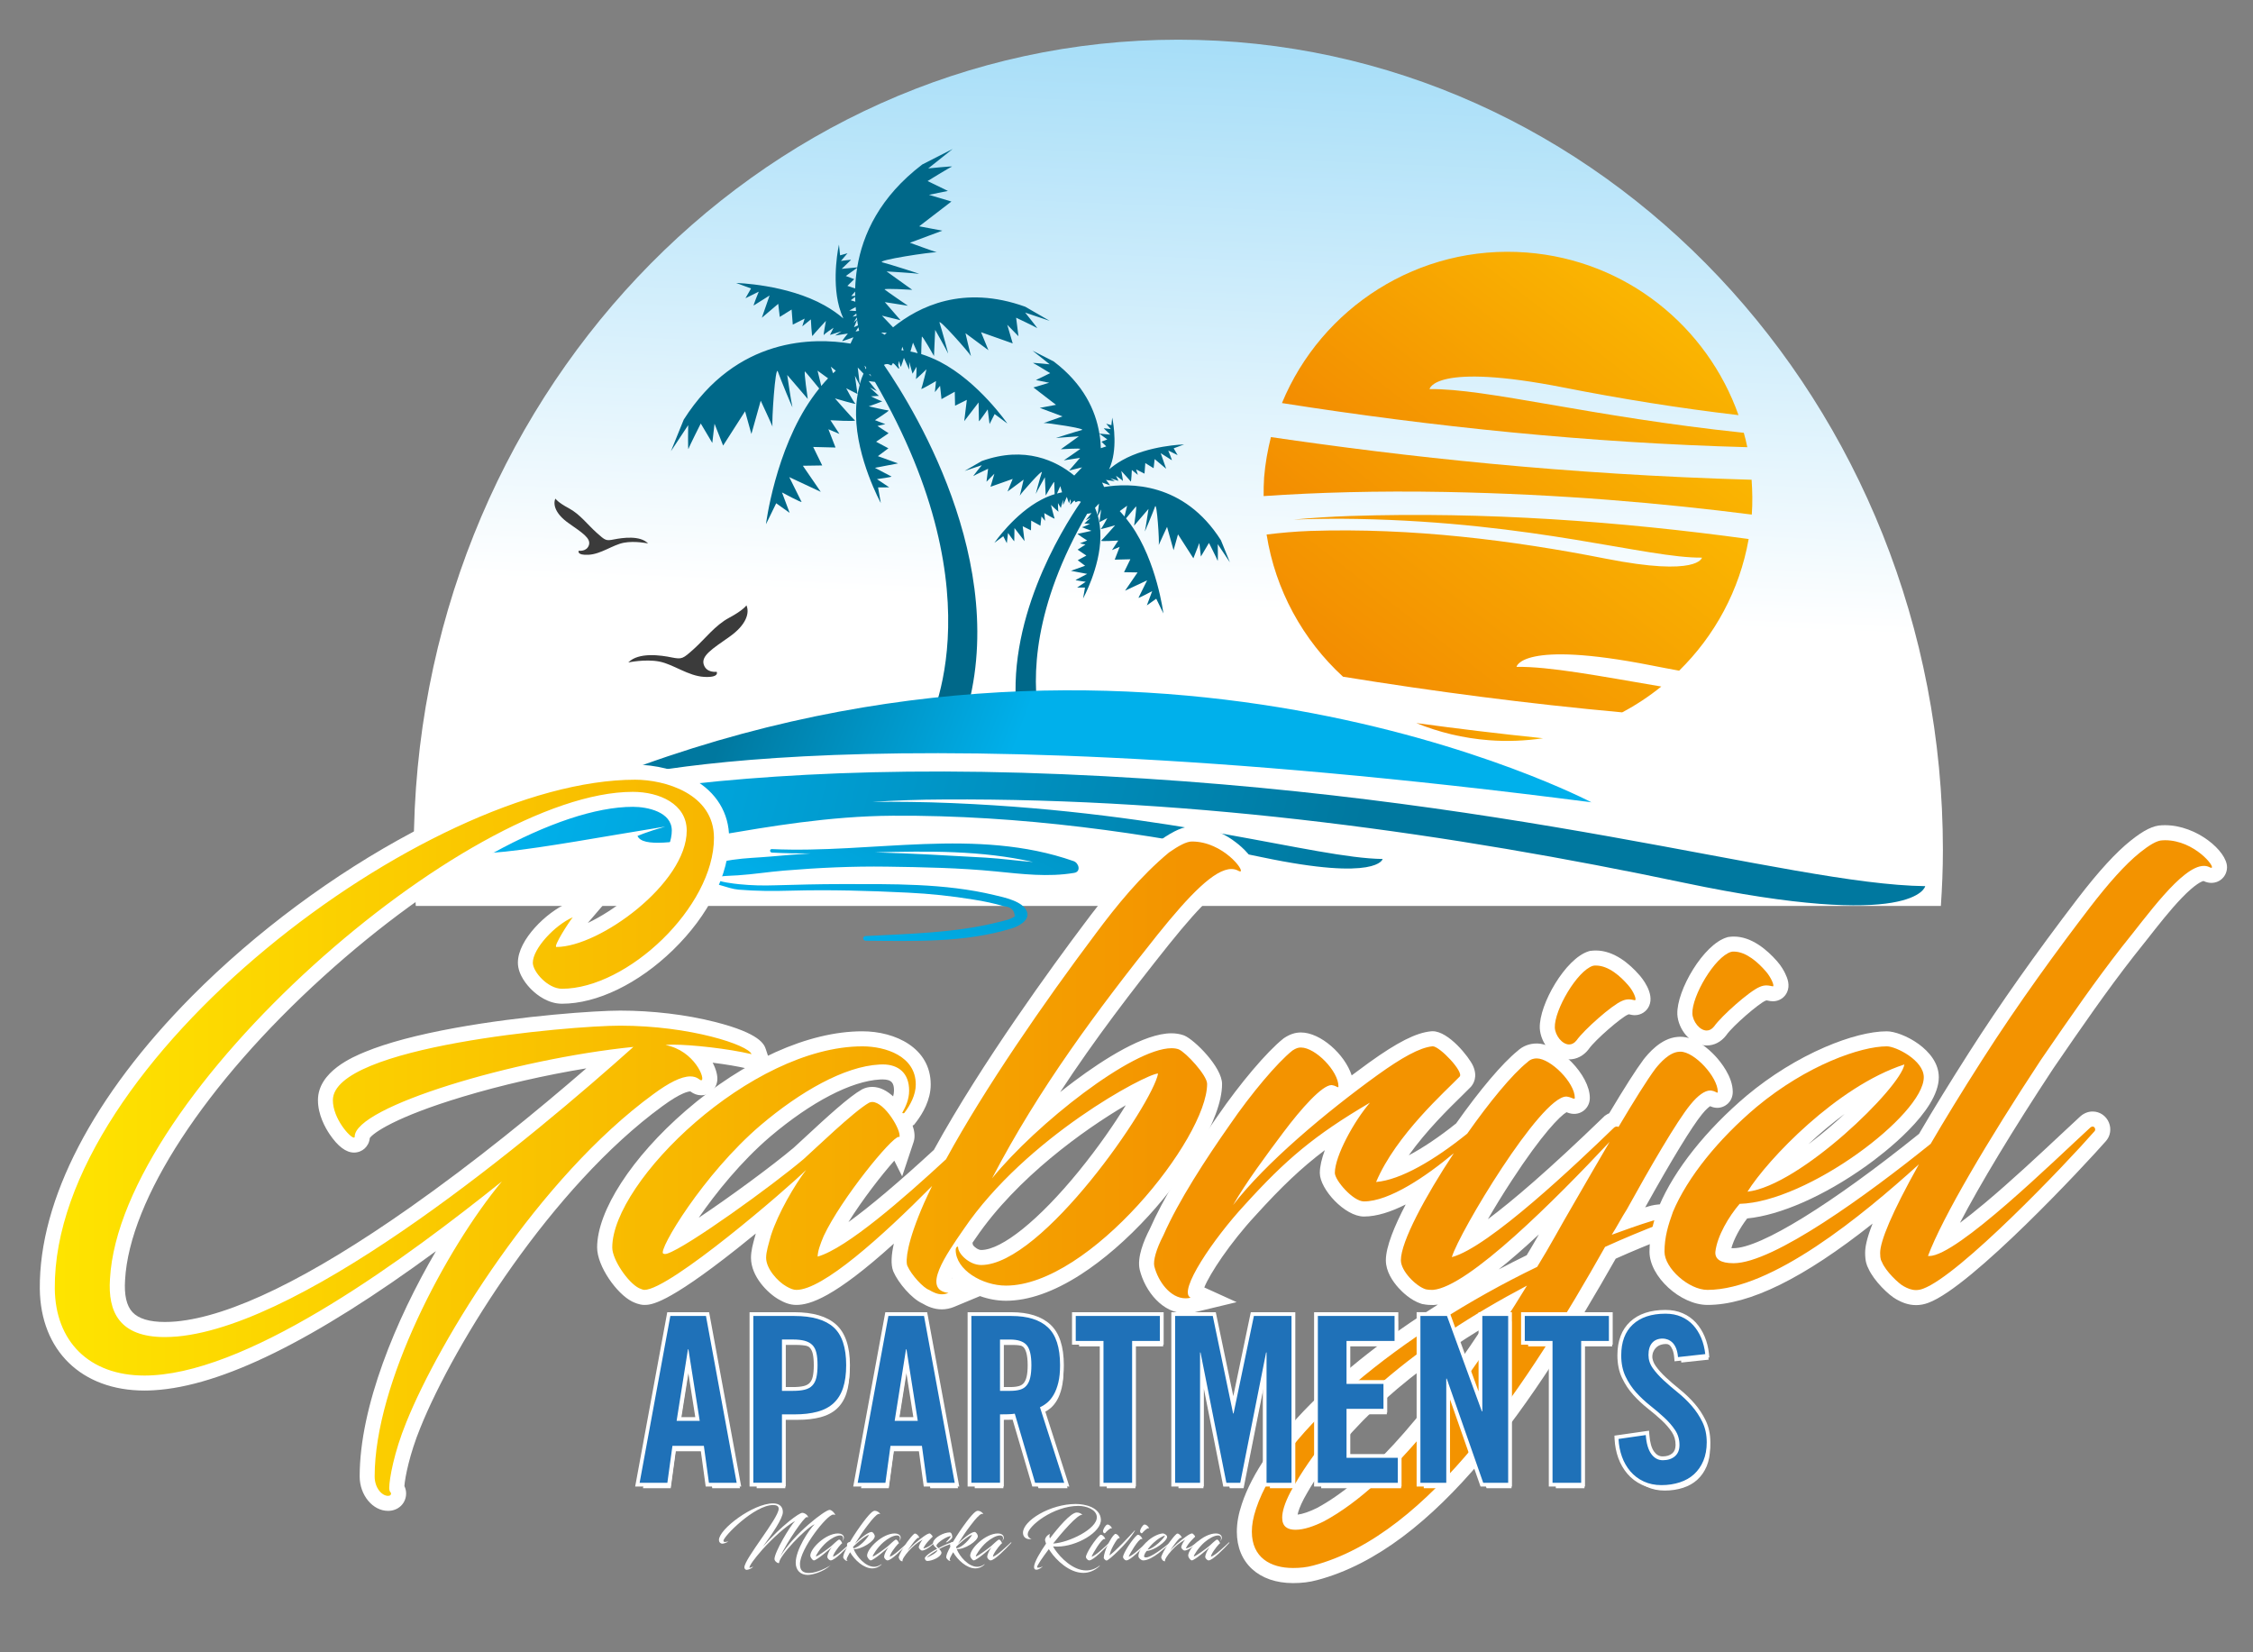 <?xml version="1.0" encoding="utf-8"?>
<!-- Generator: Adobe Illustrator 23.0.6, SVG Export Plug-In . SVG Version: 6.00 Build 0)  -->
<svg version="1.1" id="Layer_1" xmlns="http://www.w3.org/2000/svg" xmlns:xlink="http://www.w3.org/1999/xlink" x="0px" y="0px"
	 viewBox="0 0 599.47 439.65" style="enable-background:new 0 0 599.47 439.65;" xml:space="preserve">
<rect x="0" y="0" width="599.47" height="439.65" fill="#808080" stroke="none"/>
<style type="text/css">
	.st0{fill:url(#SVGID_1_);}
	.st1{fill:url(#SVGID_2_);}
	.st2{fill:url(#SVGID_3_);}
	.st3{fill:url(#SVGID_4_);}
	.st4{fill:url(#SVGID_5_);}
	.st5{fill:url(#SVGID_6_);}
	.st6{fill:url(#SVGID_7_);}
	.st7{fill:url(#SVGID_8_);}
	.st8{fill:url(#SVGID_9_);}
	.st9{fill:url(#SVGID_10_);}
	.st10{fill:url(#SVGID_11_);}
	.st11{fill:url(#SVGID_12_);}
	.st12{fill:url(#SVGID_13_);}
	.st13{fill:url(#SVGID_14_);}
	.st14{fill:url(#SVGID_15_);}
	.st15{fill:url(#SVGID_16_);}
	.st16{fill:url(#SVGID_17_);}
	.st17{fill:url(#SVGID_18_);}
	.st18{fill:url(#SVGID_19_);}
	.st19{fill:url(#SVGID_20_);}
	.st20{fill:url(#SVGID_21_);}
	.st21{fill:url(#SVGID_22_);}
	.st22{fill:url(#SVGID_23_);}
	.st23{fill:url(#SVGID_24_);}
	.st24{fill-rule:evenodd;clip-rule:evenodd;fill:url(#SVGID_25_);}
	.st25{fill-rule:evenodd;clip-rule:evenodd;fill:url(#SVGID_26_);}
	.st26{fill-rule:evenodd;clip-rule:evenodd;fill:url(#SVGID_27_);}
	.st27{fill-rule:evenodd;clip-rule:evenodd;fill:url(#SVGID_28_);}
	.st28{fill:#3B3B3B;}
	.st29{fill:url(#SVGID_29_);}
	.st30{fill:#FFFFFF;}
	.st31{fill:url(#SVGID_30_);}
	.st32{fill:url(#SVGID_31_);}
	.st33{fill:url(#SVGID_32_);}
	.st34{fill:url(#SVGID_33_);}
	.st35{fill:url(#SVGID_34_);}
	.st36{fill:#1F71B8;}
</style>
<g>
	<linearGradient id="SVGID_1_" gradientUnits="userSpaceOnUse" x1="324.82" y1="-50.934" x2="316.156" y2="161.342">
		<stop  offset="0" style="stop-color:#82D0F5"/>
		<stop  offset="1" style="stop-color:#FFFFFF"/>
	</linearGradient>
	<path class="st0" d="M516.42,241.04c0.33-4.9,0.54-9.84,0.54-14.83c0-119.1-91.08-215.65-203.43-215.65
		c-112.35,0-203.44,96.55-203.44,215.65c0,4.99,0.22,9.92,0.54,14.83H516.42z"/>
	<g>
		<g>
			<linearGradient id="SVGID_2_" gradientUnits="userSpaceOnUse" x1="235.996" y1="3.634" x2="264.808" y2="-100.338">
				<stop  offset="0.274" style="stop-color:#006889"/>
				<stop  offset="1" style="stop-color:#00B0EB"/>
			</linearGradient>
			<path class="st1" d="M205.52,113.51c0,0.03,0.01,0.08,0.01,0.09C205.56,113.65,205.55,113.6,205.52,113.51z"/>
			<linearGradient id="SVGID_3_" gradientUnits="userSpaceOnUse" x1="264.174" y1="13.503" x2="291.276" y2="-84.301">
				<stop  offset="0.274" style="stop-color:#006889"/>
				<stop  offset="1" style="stop-color:#00B0EB"/>
			</linearGradient>
			<path class="st2" d="M249.34,67.15c-0.02-0.01-0.08-0.01-0.09-0.01C249.34,67.16,249.39,67.18,249.34,67.15z"/>
			<linearGradient id="SVGID_4_" gradientUnits="userSpaceOnUse" x1="258.84" y1="6.673" x2="288.453" y2="-100.193">
				<stop  offset="0.274" style="stop-color:#006889"/>
				<stop  offset="1" style="stop-color:#00B0EB"/>
			</linearGradient>
			<path class="st3" d="M272.77,83.17l6.52,2.19l-6.49-3.75c-16.48-5.93-28.34-0.08-35.18,5.48l-2.96-3.11l4.96,1.22l-4.19-4.82
				l6.15,0.97c0,0-5.77-3.93-6.19-4.33c-0.42-0.39,7.34,0.09,7.34,0.09l-6.83-4.9c0,0,7.76,0.48,8.59,0.64
				c0.83,0.18-7.64-2.52-9.7-3.05c-2.03-0.51,13.35-2.85,14.48-2.67c-0.85-0.24-7.16-2.54-7.16-2.54l8.63-3.22l-6.17-1.16l8.58-6.59
				l-5.98-1.79l5.05-1.03l-5.41-2.63c0,0,5.85-3.61,6.47-3.83c0.59-0.23-6.3,0.47-6.3,0.47l6.5-5.17l-8.08,4.12
				c-11.28,8.59-15.86,18.55-17.31,27.38l-4.13,0.39c0,0,2.32-2.24,2.46-2.36c0.15-0.14-2.67,0.26-2.67,0.26l1.75-2.05l-1.97,0.56
				l-0.3-2.87c0,0-2.03,9.02,0.07,16.65c0.32,1.14,0.7,2.11,1.09,3.01c-1.34-1.16-2.96-2.33-4.96-3.45
				c-10.05-5.67-23.55-5.99-23.55-5.99l3.96,1.46l-1.49,2.6l3.54-1.75c0,0-1.58,3.85-1.33,3.67c0.25-0.16,4.21-2.65,4.21-2.65
				l-2.06,5.92l4.36-3.7l0.41,3.48l3.15-1.96l0.31,4.01l3.16-1.6l-0.63,2.06l2.28-1.85c0,0,0.23,4.76,0.44,4.39
				c0.22-0.38,3.57-4,3.57-4s-0.78,4.15-0.56,3.77c0.21-0.38,2.59-1.94,2.59-1.94l-0.95,1.91l3.08-0.97l-1.72,1.13l3.4-0.53
				c0,0-1.76,2.12-1.46,2.04c0.31-0.08,2.94-1.05,2.94-1.05l-0.78,1.69c-9.56-1.59-30.29-1.95-44.37,20.22l-3.41,8.41l4.59-6.93
				c0,0-0.11,6.93,0.08,6.32c0.17-0.62,3.27-6.76,3.27-6.76l3.07,5.17l0.59-5.11l2.29,5.81l5.84-9.12l1.68,6.04l2.48-8.86
				c0,0,2.83,6.08,3.14,6.9c-0.27-1.09,0.74-16.61,1.42-14.65c0.7,2.02,4.1,10.23,3.87,9.41c-0.25-0.8-1.38-8.5-1.38-8.5l5.47,6.38
				c0,0-1.14-7.68-0.73-7.3c0.29,0.26,2.45,2.88,3.77,4.51c-0.63,0.79-1.26,1.61-1.88,2.5c-9.82,13.88-12.29,33.63-12.29,33.63
				l2.73-5.59l3.57,2.55l-2.03-5.43c0,0,5.4,2.89,5.2,2.5c-0.19-0.38-3.27-6.58-3.27-6.58l8.38,3.92l-4.76-6.94l5.15-0.08l-2.4-4.92
				l5.94,0.15l-1.89-4.86l2.93,1.24l-2.39-3.64c0,0,7.03,0.4,6.51,0.03c-0.52-0.37-5.31-5.84-5.31-5.84s5.96,1.77,5.44,1.39
				c-0.52-0.38-2.45-4.09-2.45-4.09l3,1.53l-0.67-4.84l1.25,2.43c-0.58,2.17-1,4.82-0.96,8.03c0.11,11.54,6.59,23.39,6.59,23.39
				l-0.73-4.16l2.98-0.01l-3.27-2.19c0,0,4.12-0.56,3.86-0.69c-0.26-0.13-4.41-2.32-4.41-2.32l6.16-1.17l-5.37-1.93l2.8-2.09
				l-3.27-1.75l3.32-2.26l-2.96-1.94l2.1-0.48l-2.76-1.06c0,0,4.03-2.57,3.6-2.58c-0.44,0-5.25-1.1-5.25-1.1s3.98-1.38,3.54-1.38
				c-0.43,0-2.97-1.28-2.97-1.28l2.13-0.12l-2.4-2.21l1.83,0.92l-2.15-2.66c0,0,0.93,0.16,1.66,0.23
				c33.9,58.3,13.29,93.18,13.29,93.18l9.21,0.3c15.58-41.22-11.49-85.46-20.1-97.99c0.26-0.19,0.62-0.28,1.1-0.22
				c0.49,0.15,0.87,0.38,0.87,0.38l0.13-0.22c0.07-0.01,0.08-0.04,0.06-0.08l0.23-0.37c0.3,0.19,0.61,0.47,0.93,0.87
				c0.85,1.1,0.83,0.64,0.46-0.37l0.25-1.05c0.16,0.69,0.34,1.38,0.39,1.52c0.1,0.3,0.89-2.34,0.89-2.34l1.41,3.12v-2.05l0.88,3.14
				l1.08-1.86c0,0-0.01,2.84-0.19,3.23c-0.2,0.39,2.83-2.54,2.83-2.54s-1.18,4.8-1.38,5.18c-0.2,0.39,3.91-2.05,3.91-2.05l-0.3,2.94
				l1.38-1.67l0.38,3.53l3.53-1.96l0.08,3.72l3.13-1.56l-0.69,5.66l3.82-4.97c0,0,0.09,4.69,0.09,4.97c0,0.3,2.34-3.12,2.34-3.12
				l0.49,3.9l1.35-2.66l3.38,2.51c0,0-7.66-11.11-17.93-16.42c-1.79-0.92-3.45-1.57-4.99-2.06c0.04-1.75,0.11-4.31,0.17-4.61
				c0.08-0.47,3.23,5.13,3.23,5.13l0.32-6.95c0,0,3.17,5.6,3.42,6.25c0.25,0.66-1.69-6.45-2.25-8.12c-0.57-1.63,7.99,8.02,8.35,8.85
				c-0.21-0.68-1.46-6.1-1.46-6.1l6.11,4.53l-1.96-4.79l8.42,2.98l-1.45-4.96l2.98,3.05l-0.62-4.93c0,0,5.14,2.44,5.58,2.75
				C276.36,87.64,272.77,83.17,272.77,83.17z M227.53,77.57c-0.01,0.38-0.01,0.77,0,1.14l-1.03,0.06L227.53,77.57z M227.53,79
				c0,0.43,0.03,0.84,0.05,1.27c-0.63-0.21-1.22-0.38-1.22-0.38L227.53,79z M227.68,81.69c0.02,0.35,0.05,0.72,0.08,1.06
				c-0.77-0.06-1.8-0.12-1.8-0.12S226.82,82.14,227.68,81.69z M227.91,84.03l-1.06,0.23c0,0,0.51-0.46,0.99-0.86
				C227.86,83.61,227.88,83.83,227.91,84.03z M227.97,84.45c0.02,0.18,0.05,0.35,0.08,0.53l-0.94,0.87L227.97,84.45z M228.06,85.09
				c0.08,0.52,0.15,1.01,0.23,1.48c-0.47,0.19-1.07,0.49-1.07,0.49L228.06,85.09z M228.4,87.08c0.07,0.33,0.13,0.63,0.19,0.94
				l-0.91,0.18c0-0.02-0.01-0.02-0.01-0.02C227.72,88.08,228.1,87.55,228.4,87.08z M230.18,97.37c0.11,0.17,0.2,0.35,0.31,0.52
				c-0.05,0.11-0.12,0.22-0.18,0.35c-0.08-0.31-0.17-0.62-0.25-0.92L230.18,97.37z M235.94,88.54c-0.19,0.17-0.38,0.36-0.56,0.52
				l-0.93-0.58L235.94,88.54z M228.07,71.26c-0.31,1.9-0.47,3.73-0.53,5.49l-2.07-0.69l1.82-1.79l-2.24-0.84L228.07,71.26z
				 M222.39,98.63c-0.25,0.23-0.49,0.43-0.74,0.68l-0.59-1.76L222.39,98.63z M217.53,98.62l2.8,2.04c-0.6,0.62-1.2,1.3-1.81,2.03
				L217.53,98.62z M228.22,97.78c0,0,0.82,0.89,1.54,1.63c-0.37,0.8-0.71,1.72-1,2.77L228.22,97.78z M231.22,99.61l0.29-0.03
				c0.12,0.19,0.24,0.38,0.35,0.57C231.5,99.84,231.22,99.61,231.22,99.61z M240.09,92.24l0.34,1c-0.18-0.02-0.38-0.04-0.57-0.05
				L240.09,92.24z M242.25,93.52l0.68-2.36l1.25,2.82C243.51,93.79,242.87,93.64,242.25,93.52z"/>
			<linearGradient id="SVGID_5_" gradientUnits="userSpaceOnUse" x1="283.847" y1="2.796" x2="317.082" y2="-117.138">
				<stop  offset="0.274" style="stop-color:#006889"/>
				<stop  offset="1" style="stop-color:#00B0EB"/>
			</linearGradient>
			<path class="st4" d="M258.36,94.86c0-0.01-0.03-0.04-0.03-0.06C258.35,94.87,258.36,94.9,258.36,94.86z"/>
		</g>
		<g>
			<linearGradient id="SVGID_6_" gradientUnits="userSpaceOnUse" x1="342.294" y1="22.347" x2="373.677" y2="-90.904">
				<stop  offset="0.274" style="stop-color:#006889"/>
				<stop  offset="1" style="stop-color:#00B0EB"/>
			</linearGradient>
			<path class="st5" d="M308.3,144.98c0,0.02-0.01,0.06-0.01,0.07C308.29,145.08,308.29,145.05,308.3,144.98z"/>
			<linearGradient id="SVGID_7_" gradientUnits="userSpaceOnUse" x1="305.106" y1="13.44" x2="336.5" y2="-99.85">
				<stop  offset="0.274" style="stop-color:#006889"/>
				<stop  offset="1" style="stop-color:#00B0EB"/>
			</linearGradient>
			<path class="st6" d="M277.63,112.51c0,0,0.05,0,0.06,0C277.63,112.53,277.59,112.54,277.63,112.51z"/>
			<linearGradient id="SVGID_8_" gradientUnits="userSpaceOnUse" x1="323.237" y1="24.518" x2="352.849" y2="-82.345">
				<stop  offset="0.274" style="stop-color:#006889"/>
				<stop  offset="1" style="stop-color:#00B0EB"/>
			</linearGradient>
			<path class="st7" d="M259.01,126.65c0.3-0.23,3.9-1.93,3.9-1.93l-0.43,3.45l2.1-2.13l-1.03,3.47l5.9-2.09l-1.37,3.36l4.28-3.17
				c0,0-0.87,3.79-1.02,4.27c0.26-0.58,6.24-7.33,5.86-6.19c-0.4,1.16-1.75,6.13-1.57,5.67c0.16-0.45,2.38-4.38,2.38-4.38l0.23,4.87
				c0,0,2.21-3.93,2.27-3.6c0.03,0.21,0.08,2.01,0.11,3.23c-1.08,0.33-2.25,0.79-3.5,1.45c-7.18,3.71-12.55,11.5-12.55,11.5
				l2.38-1.76l0.94,1.85l0.33-2.72c0,0,1.65,2.39,1.65,2.17c0-0.21,0.06-3.48,0.06-3.48l2.68,3.48l-0.49-3.96l2.2,1.1l0.06-2.6
				l2.46,1.36l0.27-2.46l0.96,1.16l-0.21-2.05c0,0,2.88,1.71,2.75,1.43c-0.14-0.26-0.97-3.62-0.97-3.62s2.14,2.05,1.99,1.78
				c-0.13-0.27-0.13-2.26-0.13-2.26l0.76,1.3l0.61-2.19v1.44l0.99-2.2c0,0,0.57,1.85,0.63,1.64c0.04-0.11,0.16-0.58,0.28-1.06
				l0.17,0.73c-0.26,0.71-0.28,1.03,0.32,0.26c0.21-0.27,0.43-0.47,0.65-0.61l0.15,0.26c-0.02,0.04,0,0.05,0.04,0.06l0.1,0.16
				c0,0,0.27-0.17,0.61-0.28c0.34-0.04,0.59,0.02,0.78,0.16c-5.26,7.65-20.33,32.19-16.87,57.47h5.74
				c-1.94-10.9-1.56-29.59,12.81-54.3c0.51-0.07,1.16-0.17,1.16-0.17l-1.52,1.86l1.29-0.64l-1.67,1.54l1.49,0.09
				c0,0-1.78,0.88-2.07,0.88c-0.32,0,2.47,0.98,2.47,0.98s-3.37,0.78-3.67,0.78c-0.31,0,2.52,1.8,2.52,1.8l-1.93,0.75l1.47,0.33
				l-2.08,1.35l2.33,1.58l-2.3,1.23l1.96,1.47l-3.76,1.35l4.32,0.82c0,0-2.9,1.53-3.08,1.62c-0.19,0.09,2.69,0.48,2.69,0.48
				l-2.28,1.53l2.08,0.01l-0.51,2.92c0,0,4.54-8.3,4.61-16.39c0.04-2.25-0.26-4.1-0.67-5.62l0.88-1.71l-0.47,3.4l2.09-1.07
				c0,0-1.36,2.6-1.72,2.86c-0.36,0.26,3.81-0.96,3.81-0.96s-3.36,3.82-3.72,4.09c-0.37,0.26,4.55-0.03,4.55-0.03l-1.67,2.54
				l2.05-0.86l-1.32,3.4l4.16-0.1l-1.68,3.44l3.6,0.06l-3.33,4.86l5.87-2.75c0,0-2.16,4.35-2.29,4.62
				c-0.14,0.27,3.64-1.75,3.64-1.75l-1.42,3.79l2.5-1.77l1.9,3.91c0,0-1.73-13.82-8.61-23.55c-0.44-0.62-0.88-1.19-1.32-1.75
				c0.94-1.14,2.44-2.97,2.64-3.15c0.3-0.28-0.5,5.11-0.5,5.11l3.83-4.47c0,0-0.8,5.39-0.97,5.95c-0.17,0.57,2.23-5.18,2.72-6.59
				c0.48-1.39,1.19,9.49,0.98,10.25c0.23-0.57,2.21-4.83,2.21-4.83l1.73,6.21l1.18-4.22l4.09,6.37l1.59-4.06l0.41,3.59l2.15-3.62
				c0,0,2.18,4.3,2.3,4.74c0.13,0.45,0.04-4.41,0.04-4.41l3.23,4.84l-2.39-5.89c-9.86-15.52-24.38-15.27-31.08-14.16l-0.54-1.19
				c0,0,1.84,0.67,2.06,0.73c0.19,0.07-1.02-1.43-1.02-1.43l2.37,0.37l-1.2-0.8l2.16,0.69l-0.67-1.35c0,0,1.67,1.1,1.81,1.37
				c0.16,0.26-0.39-2.65-0.39-2.65s2.35,2.54,2.5,2.8c0.16,0.26,0.3-3.07,0.3-3.07l1.6,1.3l-0.45-1.45l2.22,1.13l0.21-2.81
				l2.21,1.36l0.28-2.42l3.06,2.57l-1.45-4.15c0,0,2.77,1.76,2.95,1.87c0.17,0.13-0.94-2.57-0.94-2.57l2.49,1.22l-1.05-1.81
				l2.78-1.03c0,0-9.45,0.22-16.49,4.21c-1.39,0.78-2.52,1.61-3.47,2.42c0.27-0.62,0.54-1.31,0.76-2.11
				c1.49-5.34,0.07-11.66,0.07-11.66l-0.22,2.02l-1.38-0.4l1.23,1.44c0,0-1.97-0.28-1.87-0.19c0.1,0.1,1.73,1.66,1.73,1.66
				l-2.9-0.27c-1.02-6.19-4.22-13.17-12.13-19.18l-5.65-2.88l4.55,3.62c0,0-4.83-0.49-4.41-0.34c0.43,0.16,4.53,2.69,4.53,2.69
				l-3.78,1.84l3.52,0.72l-4.18,1.25l6,4.62l-4.31,0.81l6.04,2.26c0,0-4.42,1.6-5.01,1.77c0.79-0.12,11.56,1.51,10.14,1.87
				c-1.44,0.36-7.38,2.25-6.8,2.13c0.58-0.11,6.02-0.46,6.02-0.46l-4.79,3.44c0,0,5.44-0.34,5.15-0.07
				c-0.31,0.27-4.35,3.02-4.35,3.02l4.31-0.66l-2.92,3.38l3.45-0.86l-2.07,2.18c-4.78-3.89-13.09-8-24.63-3.85l-4.54,2.63l4.57-1.53
				C261.23,123.74,258.71,126.87,259.01,126.65z M299.9,134.55l-0.69,2.86c-0.42-0.5-0.85-0.98-1.27-1.43L299.9,134.55z
				 M294.63,116.91l-1.56,0.61l1.28,1.24l-1.44,0.49c-0.05-1.25-0.15-2.52-0.38-3.85L294.63,116.91z M292.42,133.97l-0.38,3.07
				c-0.21-0.73-0.44-1.37-0.69-1.93C291.85,134.59,292.42,133.97,292.42,133.97z M282.12,129.33l0.47,1.65
				c-0.43,0.09-0.88,0.19-1.35,0.32L282.12,129.33z"/>
			<linearGradient id="SVGID_9_" gradientUnits="userSpaceOnUse" x1="320.088" y1="23.435" x2="349.761" y2="-83.648">
				<stop  offset="0.274" style="stop-color:#006889"/>
				<stop  offset="1" style="stop-color:#00B0EB"/>
			</linearGradient>
			<path class="st8" d="M293.63,120.65l-0.73-0.04c0-0.26,0-0.54,0-0.79L293.63,120.65z"/>
			<linearGradient id="SVGID_10_" gradientUnits="userSpaceOnUse" x1="320.735" y1="22.165" x2="350.815" y2="-86.384">
				<stop  offset="0.274" style="stop-color:#006889"/>
				<stop  offset="1" style="stop-color:#00B0EB"/>
			</linearGradient>
			<path class="st9" d="M293.72,121.44c0,0-0.41,0.12-0.85,0.26c0.02-0.3,0.04-0.58,0.04-0.89L293.72,121.44z"/>
			<linearGradient id="SVGID_11_" gradientUnits="userSpaceOnUse" x1="320.781" y1="24.226" x2="350.286" y2="-82.25">
				<stop  offset="0.274" style="stop-color:#006889"/>
				<stop  offset="1" style="stop-color:#00B0EB"/>
			</linearGradient>
			<path class="st10" d="M294,123.36c0,0-0.73,0.04-1.26,0.08c0.01-0.23,0.05-0.49,0.05-0.74C293.39,123.02,294,123.36,294,123.36z"
				/>
			<linearGradient id="SVGID_12_" gradientUnits="userSpaceOnUse" x1="320.86" y1="23.784" x2="350.493" y2="-83.155">
				<stop  offset="0.274" style="stop-color:#006889"/>
				<stop  offset="1" style="stop-color:#00B0EB"/>
			</linearGradient>
			<path class="st11" d="M292.68,123.89c0.34,0.28,0.7,0.61,0.7,0.61l-0.75-0.16C292.66,124.19,292.66,124.04,292.68,123.89z"/>
			<linearGradient id="SVGID_13_" gradientUnits="userSpaceOnUse" x1="321.167" y1="23.059" x2="351.02" y2="-84.671">
				<stop  offset="0.274" style="stop-color:#006889"/>
				<stop  offset="1" style="stop-color:#00B0EB"/>
			</linearGradient>
			<path class="st12" d="M293.18,125.61l-0.64-0.6c0.02-0.12,0.03-0.24,0.04-0.38L293.18,125.61z"/>
			<linearGradient id="SVGID_14_" gradientUnits="userSpaceOnUse" x1="321.016" y1="24.019" x2="350.598" y2="-82.734">
				<stop  offset="0.274" style="stop-color:#006889"/>
				<stop  offset="1" style="stop-color:#00B0EB"/>
			</linearGradient>
			<path class="st13" d="M293.12,126.46c0,0-0.43-0.21-0.76-0.34c0.06-0.34,0.11-0.68,0.16-1.04L293.12,126.46z"/>
			<linearGradient id="SVGID_15_" gradientUnits="userSpaceOnUse" x1="321.168" y1="23.568" x2="350.881" y2="-83.66">
				<stop  offset="0.274" style="stop-color:#006889"/>
				<stop  offset="1" style="stop-color:#00B0EB"/>
			</linearGradient>
			<path class="st14" d="M292.8,127.25L292.8,127.25l-0.65-0.11c0.05-0.22,0.09-0.43,0.13-0.66
				C292.5,126.8,292.76,127.17,292.8,127.25z"/>
			<linearGradient id="SVGID_16_" gradientUnits="userSpaceOnUse" x1="321.476" y1="23.78" x2="351.151" y2="-83.309">
				<stop  offset="0.274" style="stop-color:#006889"/>
				<stop  offset="1" style="stop-color:#00B0EB"/>
			</linearGradient>
			<path class="st15" d="M291.11,133.65c-0.06,0.21-0.11,0.42-0.16,0.63c-0.04-0.08-0.08-0.16-0.12-0.23
				c0.08-0.12,0.14-0.25,0.22-0.37L291.11,133.65z"/>
			<linearGradient id="SVGID_17_" gradientUnits="userSpaceOnUse" x1="316.287" y1="23.72" x2="345.605" y2="-82.079">
				<stop  offset="0.274" style="stop-color:#006889"/>
				<stop  offset="1" style="stop-color:#00B0EB"/>
			</linearGradient>
			<path class="st16" d="M288.06,127.46l-0.65,0.4c-0.13-0.11-0.26-0.24-0.39-0.36L288.06,127.46z"/>
			<linearGradient id="SVGID_18_" gradientUnits="userSpaceOnUse" x1="326.988" y1="25.824" x2="356.534" y2="-80.798">
				<stop  offset="0.274" style="stop-color:#006889"/>
				<stop  offset="1" style="stop-color:#00B0EB"/>
			</linearGradient>
			<path class="st17" d="M297.43,133.8l-0.42,1.23c-0.17-0.16-0.34-0.32-0.52-0.48L297.43,133.8z"/>
			<linearGradient id="SVGID_19_" gradientUnits="userSpaceOnUse" x1="320.604" y1="25.324" x2="349.839" y2="-80.174">
				<stop  offset="0.274" style="stop-color:#006889"/>
				<stop  offset="1" style="stop-color:#00B0EB"/>
			</linearGradient>
			<path class="st18" d="M289.87,135.63c0.08-0.13,0.16-0.26,0.24-0.39l0.2,0.02C290.31,135.26,290.13,135.41,289.87,135.63z"/>
			<linearGradient id="SVGID_20_" gradientUnits="userSpaceOnUse" x1="314.207" y1="21.999" x2="343.825" y2="-84.884">
				<stop  offset="0.274" style="stop-color:#006889"/>
				<stop  offset="1" style="stop-color:#00B0EB"/>
			</linearGradient>
			<path class="st19" d="M284.27,130.76c-0.14,0.01-0.27,0.01-0.4,0.03l0.25-0.69L284.27,130.76z"/>
			<linearGradient id="SVGID_21_" gradientUnits="userSpaceOnUse" x1="303.567" y1="15.52" x2="334.042" y2="-94.455">
				<stop  offset="0.274" style="stop-color:#006889"/>
				<stop  offset="1" style="stop-color:#00B0EB"/>
			</linearGradient>
			<path class="st20" d="M271.3,131.92c0,0,0.03-0.03,0.03-0.04C271.31,131.93,271.3,131.95,271.3,131.92z"/>
		</g>
	</g>
	<g>
		<g>
			
				<linearGradient id="SVGID_22_" gradientUnits="userSpaceOnUse" x1="288.33" y1="123.468" x2="225.764" y2="253.606" gradientTransform="matrix(1 0.025 -0.025 1 7.012 -8.005)">
				<stop  offset="0.269" style="stop-color:#00789F"/>
				<stop  offset="1" style="stop-color:#00B0EB"/>
			</linearGradient>
			<path class="st21" d="M285.66,229.11c-25.86-9.07-53.53-1.97-80.28-3.2c-0.66-0.03-0.62,0.91,0.04,0.93
				c3.38,0.18,6.79,0.24,10.2,0.23c-3.59,0.22-7.16,0.51-10.73,0.83c-5.98,0.54-14.21,0.35-18.99,4.2
				c-1.15,0.94-0.09,2.74,1.28,2.65c2.89-0.18,6.37,1.69,9.33,1.95c4.64,0.39,9.28,0.41,13.92,0.27
				c10.37-0.29,20.83,0.02,31.19,0.53c5.81,0.28,11.59,0.89,17.32,1.83c2.79,0.43,5.57,1.02,8.28,1.81c1.8,0.12,2.73,1.04,2.77,2.7
				c-1.28,0.86-3.15,1.2-4.64,1.57c-11.3,2.81-23.45,3.03-35.06,3.64c-0.85,0.05-0.8,1.23,0.06,1.24
				c12.95,0.1,26.27,0.55,38.75-3.25c1.83-0.55,4.94-2.12,4.17-4.41c-0.97-2.86-6.14-3.88-8.71-4.49
				c-13.23-3.18-27.3-2.92-40.85-2.92c-5.81,0-11.58,0.16-17.39,0.32c-3.23,0.11-6.45,0.04-9.67-0.29
				c-1.48-0.17-5.13-0.51-6.96-1.58c2.06-0.71,4.5-0.63,6.62-0.78c4.11-0.27,8.19-0.92,12.3-1.26c9.09-0.76,18.24-1.18,27.37-1.05
				c9.62,0.14,19.4,0.32,28.97,1.27c6.97,0.69,13.9,1.56,20.85,0.39C287.72,231.93,287.05,229.59,285.66,229.11z M262.26,228.18
				c-9.83-0.55-19.65-1.14-29.49-1.4c14.2-0.37,28.39-0.54,42.09,2.56C270.67,229.04,266.5,228.43,262.26,228.18z"/>
		</g>
		<linearGradient id="SVGID_23_" gradientUnits="userSpaceOnUse" x1="434.234" y1="261.408" x2="147.11" y2="188.017">
			<stop  offset="0.269" style="stop-color:#00789F"/>
			<stop  offset="1" style="stop-color:#00B0EB"/>
		</linearGradient>
		<path class="st22" d="M282.82,205.99c-118.74-5-167.82,17.52-167.82,17.52c3.34,7.45,27.91,1.93,62-3.59
			c-5.01,1.43-7.38,2.5-7.38,2.5c2.75,6.1,33.91-5.19,67.91-5.39c34-0.21,67.44,4.56,98.3,11.05c30.87,6.48,32.06,0.46,32.06,0.46
			c-18.21-0.24-55.24-12.38-114.52-14.87c-7.68-0.32-14.76-0.4-21.29-0.32c6.25-0.39,12.56-0.62,18.97-0.64
			c68.13-0.41,135.11,9.14,196.95,22.14c61.85,12.99,64.26,0.92,64.26,0.92C475.76,235.3,401.56,211,282.82,205.99z"/>
		
			<linearGradient id="SVGID_24_" gradientUnits="userSpaceOnUse" x1="170.744" y1="171.14" x2="266.792" y2="203.999" gradientTransform="matrix(1 0.025 -0.025 1 7.012 -8.005)">
			<stop  offset="0.269" style="stop-color:#00789F"/>
			<stop  offset="1" style="stop-color:#00B0EB"/>
		</linearGradient>
		<path class="st23" d="M423.43,213.46c0,0-121.08-63.81-266.06-4.68C157.37,208.78,219.49,187.09,423.43,213.46z"/>
	</g>
	<g>
		<linearGradient id="SVGID_25_" gradientUnits="userSpaceOnUse" x1="513.375" y1="3.076" x2="293.613" y2="288.479">
			<stop  offset="0.235" style="stop-color:#FFCE00"/>
			<stop  offset="0.808" style="stop-color:#EE7402"/>
		</linearGradient>
		<path class="st24" d="M442.03,182.66c-16.97-2.9-29.74-5.34-38.52-5.24c0,0,1.19-7.21,35.84-0.39c2.44,0.5,4.94,0.94,7.43,1.41
			c9.4-9.22,16.08-21.32,18.5-35.03c-34.41-4.71-70.03-7.3-106-6.13c-5.1,0.17-10.16,0.51-15.12,0.96c5.22-0.2,10.86-0.29,17-0.17
			c47.35,0.89,77.13,10.47,91.69,10.29c0,0-0.86,5.16-25.61,0.27c-24.76-4.88-51.54-8.26-78.66-7.37
			c-3.93,0.14-7.78,0.49-11.57,0.95c2.33,14.79,9.66,28.04,20.33,37.83c24.29,3.94,49.1,7.19,74.28,9.49
			C435.33,187.58,438.81,185.26,442.03,182.66z"/>
		<linearGradient id="SVGID_26_" gradientUnits="userSpaceOnUse" x1="500.118" y1="-0.655" x2="308.661" y2="247.988">
			<stop  offset="0.235" style="stop-color:#FFCE00"/>
			<stop  offset="0.808" style="stop-color:#EE7402"/>
		</linearGradient>
		<path class="st25" d="M336.35,127c-0.12,1.68-0.13,3.34-0.13,4.99c14.14-0.97,30.17-1.43,48.28-1.1
			c30.9,0.58,57.99,3.01,81.61,6.02c0.23-3.14,0.16-6.22-0.05-9.27c-49.64-1.4-92.15-6.11-127.9-11.35
			C337.3,119.76,336.65,123.3,336.35,127z"/>
		<linearGradient id="SVGID_27_" gradientUnits="userSpaceOnUse" x1="506.155" y1="-22.691" x2="316.033" y2="224.218">
			<stop  offset="0.235" style="stop-color:#FFCE00"/>
			<stop  offset="0.808" style="stop-color:#EE7402"/>
		</linearGradient>
		<path class="st26" d="M464.92,118.98c-0.26-1.3-0.58-2.58-0.93-3.83c-40.89-4.29-68.3-11.81-83.62-11.63c0,0,1.16-7.23,35.82-0.39
			c15,2.95,30.53,5.47,46.39,7.32c-8.33-23.53-29.81-41.19-56.3-43.26c-28.83-2.26-54.72,14.7-65.18,40.05
			C381.21,113.54,422.76,117.84,464.92,118.98z"/>
		<linearGradient id="SVGID_28_" gradientUnits="userSpaceOnUse" x1="414.711" y1="167.113" x2="374.45" y2="219.399">
			<stop  offset="0.235" style="stop-color:#FFCE00"/>
			<stop  offset="0.808" style="stop-color:#EE7402"/>
		</linearGradient>
		<path class="st27" d="M410.57,196.42c-11.83-1.22-23-2.58-33.73-4.04c6.03,2.46,12.5,4.03,19.33,4.56
			C401.09,197.33,405.9,197.1,410.57,196.42z"/>
	</g>
	<path class="st28" d="M167.17,176.26c0,0,4.48-0.97,8.24-0.25c3.76,0.73,7.67,3.83,11.92,4.08c4.24,0.24,3.36-1.36,3.36-1.36
		s-2.71,0.4-3.44-1.92c-0.72-2.32,2.24-4.16,6.8-7.36c4.56-3.2,5.44-6.39,4.56-8.39c0,0-0.81,1.28-4.56,3.28
		c-3.76,2-6.48,5.67-9.43,8.32c-2.96,2.64-3.12,2.8-5.92,2.25C175.9,174.33,169.89,173.45,167.17,176.26z"/>
	<path class="st28" d="M172.44,144.59c0,0-3.51-0.75-6.46-0.19c-2.94,0.56-6.02,3.01-9.35,3.2c-3.32,0.18-2.64-1.07-2.64-1.07
		s2.13,0.31,2.71-1.51c0.56-1.82-1.76-3.26-5.34-5.78c-3.59-2.5-4.27-5.01-3.59-6.58c0,0,0.64,1,3.59,2.57
		c2.95,1.57,5.08,4.46,7.4,6.52c2.32,2.07,2.45,2.2,4.64,1.76C165.6,143.08,170.31,142.38,172.44,144.59z"/>
</g>
<g>
	<g>
		<linearGradient id="SVGID_29_" gradientUnits="userSpaceOnUse" x1="-11.119" y1="302.714" x2="323.038" y2="302.714">
			<stop  offset="0" style="stop-color:#FFEB00"/>
			<stop  offset="1" style="stop-color:#F39300"/>
		</linearGradient>
		<path class="st29" d="M103.25,399.98c-2.68,0-5.55-2.88-5.55-7.16c0-21.1,13.3-49.17,25.71-68
			c-36.34,27.84-63.43,41.96-82.58,43.08c-0.8,0.05-1.59,0.07-2.37,0.07c-15.54,0-25.7-9.85-25.86-25.1
			c-0.19-23.16,13.99-50.29,39.91-76.43c35.06-35.34,84.06-61,116.51-61c5.05,0,10.44,1.34,14.42,3.58
			c5.58,3.15,8.53,7.95,8.53,13.89c0,18.9-23.41,42.14-42.46,42.14c-4.7,0-9.74-5.24-9.74-8.93c0-4.73,6.51-11.61,11.84-13.93
			l7.95-3.45l-5.64,6.58c-0.51,0.6-1.79,2.55-2.77,4.22c11.23-2.51,29.56-16.98,29.56-28.57c0-6.56-7.76-8.32-12.35-8.32
			c-42.52,0-134.41,78.89-137.11,127.71c-0.32,4.68,0.5,7.98,2.5,10.12c2,2.15,5.4,3.23,10.08,3.23c0.99,0,2.04-0.05,3.14-0.14
			c32.86-3.02,88.55-48.64,115.46-72.32c-13.68,1.84-29.34,5.28-42.29,9.35c-19.4,6.09-23.77,10.65-23.77,11.77
			c0,1.28-0.97,2.27-2.21,2.27c-2.82,0-7.59-6.79-7.59-11.95c0-7.36,11.41-13,34.89-17.26c17.8-3.23,37.12-4.57,43.52-4.57
			c16.79,0,35.4,4.51,36.88,8.94l1.14,3.41l-3.5-0.84c-3.93-0.94-9.53-1.72-14.23-2.14c2.49,2.5,3.73,5.41,3.58,6.95
			c-0.12,1.27-1.08,2.2-2.29,2.2c-0.64,0-1.25-0.25-1.86-0.76c-0.18-0.12-0.48-0.27-1.03-0.27c-1.26,0-3.78,0.75-8.64,4.33
			c-29.63,21.64-55.9,63.61-65.1,86.5c-3.27,8.01-4.37,14.8-4.37,16.66c0,0.01,0,0.03,0,0.04c0.2,0.27,0.48,0.74,0.48,1.41
			C106.05,398.65,105.09,399.98,103.25,399.98z"/>
		<path class="st30" d="M169.01,207.45c7.9,0,20.96,3.71,20.96,15.48c0,18.38-23.05,40.14-40.46,40.14c-3.71,0-7.74-4.51-7.74-6.93
			c0-3.71,5.8-9.99,10.64-12.09c-0.97,1.13-5.32,7.9-4.35,7.9c11.44,0,34.66-16.93,34.66-30.95c0-7.09-7.25-10.32-14.35-10.32
			c-44.17,0-136.37,80.11-139.11,129.6c-0.59,8.76,2.5,15.46,14.58,15.46c1.04,0,2.14-0.05,3.31-0.15
			c35.14-3.22,95.1-53.52,121.38-77.05c-31.76,3.22-74.15,15.96-74.15,23.86c0,0.19-0.08,0.27-0.22,0.27c-1.05,0-5.59-5.1-5.59-9.95
			c0-14.35,63.19-19.83,76.41-19.83c18.7,0,34.17,5.16,34.98,7.58c-6.25-1.49-16.05-2.53-20.81-2.53c-0.89,0-1.6,0.04-2.08,0.11
			c7.8,1.45,10.81,9.37,9.5,9.37c-0.15,0-0.36-0.11-0.63-0.34c-0.63-0.47-1.39-0.69-2.26-0.69c-2.45,0-5.79,1.74-9.83,4.72
			c-30.47,22.24-56.9,65.28-65.77,87.37c-3.22,7.9-4.51,14.99-4.51,17.41c0,1.13,0.48,1.13,0.48,1.45s-0.16,0.65-0.81,0.65
			c-1.61,0-3.55-2.1-3.55-5.16c0-24.82,19.02-60.61,33.85-78.5c-25.15,20.15-65.44,49.97-92.85,51.58
			c-0.76,0.05-1.51,0.07-2.25,0.07c-14.78,0-23.71-9.15-23.86-23.12C14.11,282.4,113.4,207.45,169.01,207.45 M169.01,203.45
			c-16.62,0-37.06,6.19-59.12,17.9c-21.08,11.19-41.96,26.71-58.81,43.69c-26.3,26.51-40.68,54.16-40.49,77.84
			c0.18,16.46,11.12,27.09,27.86,27.09c0.81,0,1.65-0.03,2.49-0.08c17.98-1.06,42.66-13.2,75.05-37.01
			c-10.69,18.3-20.29,41.41-20.29,59.94c0,4.96,3.46,9.16,7.55,9.16c2.74,0,4.81-2,4.81-4.65c0-0.68-0.16-1.33-0.46-1.94
			c0.17-2.41,1.43-8.63,4.2-15.41c9.11-22.69,35.11-64.25,64.42-85.65c4.98-3.66,6.98-3.95,7.47-3.95c0,0,0,0,0,0
			c0.9,0.68,1.87,1.03,2.89,1.03c2.27,0,4.06-1.69,4.28-4.01c0.11-1.23-0.31-2.91-1.24-4.66c3.37,0.42,6.78,0.98,9.43,1.61l7,1.67
			l-2.27-6.83c-0.42-1.27-1.41-4.23-13.6-7.31c-7.67-1.94-16.61-3-25.18-3c-6.45,0-25.95,1.35-43.87,4.6
			c-10.08,1.83-18.15,3.98-23.98,6.38c-3.1,1.28-12.55,5.18-12.55,12.85c0,3.87,1.93,7.31,3.08,9.02c2.2,3.27,4.39,4.92,6.51,4.92
			c2.23,0,4-1.66,4.2-3.86c0.94-1.37,6.84-5.61,24.68-10.98c10.35-3.12,21.99-5.77,32.94-7.57c-13.01,11.26-29.7,24.92-47.11,37.15
			c-26.63,18.7-47.52,28.86-62.08,30.2c-1.02,0.09-2.02,0.13-2.95,0.13c-4.11,0-7-0.87-8.62-2.6c-1.58-1.69-2.24-4.58-1.97-8.59
			c1.18-21.37,21.38-52.26,52.72-80.66c30.29-27.46,62.63-45.21,82.4-45.21c3.84,0,10.35,1.33,10.35,6.32
			c0,4.98-4.44,11.74-11.59,17.65c-3.47,2.87-7.27,5.28-10.76,6.93l10.36-12.1l-15.91,6.9c-5.32,2.31-13.05,9.59-13.05,15.76
			c0,3.3,2.58,6.16,3.69,7.24c1.42,1.38,4.35,3.69,8.05,3.69c9.31,0,20.35-5.35,29.55-14.31c9.48-9.23,14.91-20.11,14.91-29.82
			c0-6.61-3.39-12.16-9.55-15.63C180.15,204.88,174.39,203.45,169.01,203.45L169.01,203.45z"/>
	</g>
	<g>
		<linearGradient id="SVGID_30_" gradientUnits="userSpaceOnUse" x1="-14.59" y1="284.118" x2="318.511" y2="284.118">
			<stop  offset="0" style="stop-color:#FFEB00"/>
			<stop  offset="1" style="stop-color:#F39300"/>
		</linearGradient>
		<path class="st31" d="M250.6,346.34c-1.7,0-3.17-0.71-4.28-1.37c-2.29-0.96-5.62-4.86-6.76-7.45l-0.04-0.1
			c-0.81-2.16,0.08-6.84,2.46-13.17c-14.66,14.05-24.54,20.91-30.09,20.91c-1.39,0-2.61-0.59-3.73-1.23
			c-2.55-1.46-6.33-5.43-6.33-9.31c0-1.57,0.46-3.23,0.99-5.14c0.12-0.43,0.24-0.87,0.37-1.34l0.03-0.1
			c0.67-2.07,1.63-4.32,2.72-6.56c-11.28,9.66-28.77,23.69-34.51,23.69c-0.94,0-2.21-0.63-2.35-0.7c-3.38-1.69-8.19-8.49-8.19-12.59
			c0-9.17,8.97-22.86,22.86-34.86c15.19-13.13,31.85-20.66,45.72-20.66c8.06,0,16.19,3.76,16.19,12.16c0,3.53-1.89,6.73-3.48,8.79
			l-0.28,0.36l-0.41,0.21c-0.37,0.18-0.77,0.28-1.17,0.28c-0.09,0-0.17,0-0.25-0.01c0.86,1.6,1.61,3.59,1.13,5.03l-1.53,4.58
			l-1.2-2.41c-3.84,3.73-13.67,16.14-17.5,24.32c-0.19,0.44-0.36,0.85-0.5,1.22c9.15-4.88,24.01-18.54,29.64-23.73
			c12.65-23.14,32.05-49.63,39.83-59.98c5.28-7.1,11.78-15.26,19.83-21.94l0.07-0.06l0.07-0.05c3.32-2.28,5.49-3.25,7.26-3.25
			c8.21,0,15.03,7.08,15.03,9.74c0,0.57-0.21,1.11-0.58,1.51c-0.42,0.45-0.99,0.7-1.62,0.7c-0.5,0-1.01-0.16-1.58-0.49
			c-0.17-0.09-0.44-0.15-0.75-0.15c-4.68,0-14.45,12.17-18.12,16.75c-12.32,15.44-25.04,32.12-36.12,50.73
			c12.68-11.85,29.54-23.8,38.3-23.8c0.94,0,1.8,0.14,2.56,0.4l0.1,0.04c2.42,1.01,8.81,7.76,8.81,11.03
			c0,14.91-31.47,55.68-55.52,55.68c-5.95,0-12.48-3.31-14.64-8.13c-1.34,2.39-2.26,4.56-1.81,5.54c0.17,0.37,1.09,0.5,1.36,0.53
			l7.7,0.85l-7.15,2.98C252.29,346.17,251.44,346.34,250.6,346.34z M256.45,330.48c0.3,0.38,0.48,0.87,0.48,1.41
			c0.13,0.61,1.99,2.67,4.13,2.67c6.27,0,16.31-7.91,27.54-21.71c7.61-9.35,13.46-18.55,16.08-23.85
			c-9.37,4.53-33.36,19.63-46.65,39.17l-0.28,0.4C257.37,329.13,256.93,329.78,256.45,330.48z M234.81,285.18
			c-0.23,0-0.46,0.01-0.7,0.02c-8.09,0.42-19.17,6.12-30.44,15.65c-11.38,9.71-20.67,23.29-24.03,29.45
			c7.68-4.33,25.47-17.2,32.89-23.47c0.59-0.53,1.59-1.45,2.79-2.57c5.86-5.44,11.84-10.9,14.93-12.64
			c0.62-0.31,1.21-0.45,1.82-0.45c2.43,0,4.62,2.13,6.13,4.11c0.06-0.14,0.13-0.28,0.21-0.41c0.72-1.3,1.46-2.85,1.46-4.72
			C239.87,286.85,238.17,285.18,234.81,285.18z"/>
		<path class="st30" d="M317.15,223.89c8.26,0,14.22,7.96,12.83,7.96c-0.13,0-0.32-0.07-0.58-0.22c-0.54-0.28-1.13-0.42-1.75-0.42
			c-4.44,0-11.07,6.77-19.68,17.5c-15.96,19.99-31.59,40.94-44.01,64.8c11.77-14.49,37.38-34.62,47.75-34.62
			c0.71,0,1.34,0.09,1.9,0.29c1.93,0.8,7.58,6.93,7.58,9.19c0,14.51-31.27,53.68-53.52,53.68c-6.29,0-13.38-4.19-13.38-9.51
			c0-0.55,0.3-0.87,0.49-0.87c0.09,0,0.16,0.07,0.16,0.23c0,1.61,2.9,4.67,6.13,4.67c16.28,0,45.62-42.88,47.07-50.94
			c-0.01,0-0.03,0-0.04,0c-3.01,0-35.02,16.88-51.7,41.43c-4.67,6.77-11.28,16.12-4.03,16.93c-0.61,0.26-1.19,0.37-1.75,0.37
			c-1.2,0-2.31-0.51-3.41-1.17c-1.45-0.48-4.67-3.87-5.8-6.45c-0.48-1.29-0.16-6.13,4.51-16.76c0.64-1.43,1.35-2.92,2.09-4.44
			c-13.44,13.58-29.11,27.65-36.1,27.65c-0.81,0-1.61-0.32-2.74-0.97c-2.26-1.29-5.32-4.67-5.32-7.58c0-1.61,0.64-3.55,1.29-5.96
			c1.93-5.96,6.29-13.38,9.35-17.41c-4.84,4.84-36.27,31.92-43.04,31.92c-0.32,0-1.13-0.32-1.45-0.48c-2.9-1.45-7.09-7.58-7.09-10.8
			c0-17.57,36.91-53.52,66.57-53.52c6.13,0,14.19,2.58,14.19,10.15c0,2.74-1.45,5.48-3.06,7.58c-0.09,0.05-0.19,0.07-0.27,0.07
			c-0.2,0-0.33-0.11-0.21-0.23c0.81-1.45,1.77-3.38,1.77-5.8c0-4.55-2.71-6.96-7.06-6.96c-0.27,0-0.55,0.01-0.84,0.03
			c-9.35,0.48-21.12,7.25-31.59,16.12c-15.31,13.06-27.4,33.37-25.95,34.17c0.16,0.08,0.32,0.12,0.5,0.12
			c0.18,0,0.38-0.04,0.62-0.12c5.32-1.77,27.89-18.05,36.27-25.15c2.9-2.58,13.38-12.73,17.41-14.99c0.27-0.13,0.55-0.19,0.84-0.19
			c3.25,0,7.81,7.61,7.22,9.38c-0.03-0.07-0.1-0.1-0.18-0.1c-1.87,0-15.34,16.51-19.97,26.38c-0.97,2.26-1.61,4.19-1.61,5.48
			c7.73-2.21,22.93-15.53,34.15-25.89c10.25-18.82,26.18-41.87,39.83-60.03c5.64-7.58,11.93-15.31,19.5-21.6
			C313.6,225.02,315.7,223.89,317.15,223.89 M317.15,219.89c-2.24,0-4.67,1.04-8.39,3.61l-0.15,0.1l-0.14,0.12
			c-8.21,6.81-14.8,15.09-20.16,22.29c-7.76,10.32-27.1,36.73-39.82,59.92c-9.41,8.67-17.02,15.09-22.74,19.22
			c3.7-5.95,8.89-12.62,12.2-16.34l2.09,4.17l3.05-9.15c0.45-1.35,0.24-2.89-0.27-4.36l0.37-0.19l0.56-0.72
			c1.78-2.31,3.89-5.92,3.89-10.02c0-9.73-9.43-14.15-18.19-14.15c-14.34,0-31.48,7.71-47.02,21.14
			c-14.3,12.37-23.55,26.64-23.55,36.37c0,5.01,5.24,12.35,9.3,14.38c0.54,0.27,1.94,0.91,3.24,0.91c1.73,0,5.78,0,24.73-15.01
			c1.66-1.31,3.32-2.66,4.95-3.99c-0.07,0.27-0.14,0.53-0.22,0.78c-0.57,2.06-1.06,3.84-1.06,5.68c0,5,4.5,9.43,7.33,11.05
			c1.36,0.78,2.87,1.49,4.73,1.49c3.61,0,10.1-1.95,25.95-16.31c-0.66,2.92-0.85,5.52-0.19,7.27l0.04,0.1l0.04,0.1
			c1.31,3.01,4.83,7.14,7.67,8.43c1.32,0.77,3.07,1.59,5.2,1.59c1.11,0,2.22-0.23,3.29-0.67l6.87-2.86c2.23,0.8,4.6,1.24,6.9,1.24
			c6.01,0,12.71-2.35,19.91-6.98c6.01-3.87,12.28-9.3,18.14-15.72c9.69-10.61,19.46-25.54,19.46-34.98
			c0-4.47-7.31-11.74-10.04-12.88l-0.1-0.04l-0.11-0.04c-0.97-0.34-2.06-0.52-3.23-0.52c-7.24,0-17.99,6.89-25.74,12.67
			c-1.29,0.96-2.58,1.96-3.86,2.98c9.23-14.11,19.23-27.11,28.98-39.33c4.62-5.75,8.11-9.67,10.99-12.33
			c3.7-3.41,5.27-3.65,5.54-3.67c0.8,0.43,1.58,0.64,2.37,0.64c1.18,0,2.3-0.49,3.09-1.34c0.72-0.78,1.11-1.79,1.11-2.87
			c0-3.14-3.7-6.31-5.3-7.53C326.37,222.19,322.29,219.89,317.15,219.89L317.15,219.89z M185.91,324
			c4.48-6.51,11.26-14.97,19.06-21.62c10.92-9.24,21.57-14.77,29.21-15.17l0.03,0l0.03,0c0.19-0.01,0.39-0.02,0.57-0.02
			c2.56,0,3.06,1.09,3.06,2.96c0,0.54-0.09,1.06-0.23,1.55c-1.55-1.42-3.44-2.52-5.57-2.52c-0.93,0-1.81,0.21-2.63,0.62l-0.08,0.04
			l-0.08,0.05c-3.29,1.84-9.12,7.16-15.32,12.92c-1.15,1.07-2.15,2-2.76,2.54C205.35,310.28,194.19,318.47,185.91,324L185.91,324z
			 M258.75,330.66c0.24-0.35,0.46-0.66,0.65-0.94l0.27-0.39c10.83-15.93,28.83-28.82,39.88-35.28c-2.96,4.85-7.23,11.07-12.5,17.55
			c-10.54,12.94-20.5,20.97-25.99,20.97c-0.79,0-1.8-0.78-2.17-1.29C258.86,331.07,258.81,330.86,258.75,330.66L258.75,330.66z
			 M252.38,339.93C252.38,339.93,252.38,339.93,252.38,339.93L252.38,339.93L252.38,339.93z M253.27,340.06
			c0.01-0.03,0.02-0.06,0.03-0.09c0.03,0.03,0.06,0.07,0.09,0.1L253.27,340.06L253.27,340.06z"/>
	</g>
	<g>
		<linearGradient id="SVGID_31_" gradientUnits="userSpaceOnUse" x1="-88.9" y1="267.379" x2="296.843" y2="267.379">
			<stop  offset="0" style="stop-color:#FFEB00"/>
			<stop  offset="1" style="stop-color:#F39300"/>
		</linearGradient>
		<path class="st32" d="M417.51,279.87c-3.12,0-5.64-3.37-5.81-6.38c-0.19-5.5,6.35-16.86,11.56-18.46l0.16-0.05l0.17-0.02
			c0.34-0.04,0.68-0.07,1.01-0.07c4.13,0,7.78,3.21,10.11,5.9c0.01,0.01,3.28,3.74,2.26,6.04c-0.36,0.8-1.12,1.3-2,1.3
			c-0.31,0-0.57-0.07-0.8-0.12c-0.23-0.06-0.48-0.12-0.78-0.12c-0.32,0-0.64,0.07-0.98,0.23c-2.28,0.94-9.41,7.16-11.28,9.81
			C420.14,279.2,418.87,279.87,417.51,279.87C417.51,279.87,417.51,279.87,417.51,279.87z"/>
		<path class="st30" d="M424.61,256.89c3.43,0,6.64,2.95,8.59,5.21c1.45,1.61,2.42,4.03,1.77,4.03c-0.2,0-0.76-0.24-1.58-0.24
			c-0.51,0-1.12,0.1-1.8,0.41c-2.74,1.13-10.15,7.74-12.09,10.48c-0.61,0.78-1.3,1.11-1.99,1.11c-1.86,0-3.7-2.38-3.81-4.49
			c-0.16-4.67,5.96-15.15,10.16-16.44C424.11,256.9,424.36,256.89,424.61,256.89 M424.61,252.89c-0.43,0-0.85,0.03-1.27,0.08
			l-0.34,0.04l-0.32,0.1c-6.14,1.89-13.19,14.14-12.98,20.4l0,0.04l0,0.04c0.22,3.91,3.48,8.27,7.81,8.27
			c1.99,0,3.82-0.94,5.15-2.65l0.06-0.07l0.05-0.08c1.74-2.46,8.63-8.38,10.34-9.09l0.07-0.03l0.07-0.03
			c0.06-0.03,0.12-0.05,0.15-0.05c0.05,0,0.17,0.03,0.29,0.06c0.29,0.07,0.73,0.18,1.29,0.18c1.65,0,3.15-0.97,3.82-2.48
			c1.51-3.38-2.05-7.58-2.6-8.19C433.6,256.45,429.48,252.89,424.61,252.89L424.61,252.89z"/>
	</g>
	<g>
		<linearGradient id="SVGID_32_" gradientUnits="userSpaceOnUse" x1="-18.881" y1="347.766" x2="315.099" y2="347.766">
			<stop  offset="0" style="stop-color:#FFEB00"/>
			<stop  offset="1" style="stop-color:#F39300"/>
		</linearGradient>
		<path class="st33" d="M344.06,419.16c-7.99,0-12.96-4.47-12.96-11.67c0-2.09,0.39-4.24,1.23-6.76c6.77-20.47,37-46.65,75.29-65.23
			c1.9-3.1,3.68-6.26,5.41-9.31c1.22-2.16,2.48-4.39,3.78-6.59c0.47-0.81,0.94-1.63,1.42-2.45c-17.96,18.09-30.3,27.51-36.76,28.03
			l-0.08,0.01h-0.08c-0.68,0-1.33,0-2.33-0.2l-0.1-0.02l-0.1-0.03c-3.15-0.98-8.01-5.57-8.01-9.65c0-4.63,4.51-13.34,8.65-20.35
			c-5.36,3.57-11.5,6.72-16.48,6.72c-4.08,0-9.74-6.65-9.74-9.58c0-3.11,1.93-7.76,4.36-12.04c-9.38,6.14-15.89,11.99-24.89,21.92
			c-8.55,9.22-14.48,19.11-14.59,21.68l4.88,2.22l-5.64,1.36c-0.6,0.14-1.21,0.22-1.81,0.22c-5.09,0-9.02-5.06-10.27-10.06
			c-0.65-2.94,1.54-7.62,2.55-9.57c3.39-7.71,9.24-17.45,17.9-29.78c5.81-8.46,12.8-16.73,16.99-20.08l0.07-0.05l0.07-0.05
			c1.18-0.79,2.22-1.14,3.37-1.14c4.93,0,11.99,7.25,11.99,12.32c0,0.32-0.05,0.61-0.15,0.87c2.42-1.86,4.91-3.72,7.46-5.55
			c7.19-5.16,11.96-7.61,15.49-7.95l0.09-0.01l0.16,0c2.94,0,7.89,5.74,8.91,7.99c0.78,1.71,0.31,2.79-0.21,3.39
			c-0.61,0.64-1.39,1.41-2.34,2.34c-4.37,4.27-12.91,12.63-17.84,21.63c5.2-1.61,11.84-5.57,19.2-11.48
			c6.36-9.02,12.25-15.99,16.21-19.17c0.99-0.95,2.32-1.47,3.74-1.47c4.88,0,12.16,7.46,12.16,12.48c0,1.28-0.94,2.25-2.18,2.25
			c-0.51,0-0.93-0.17-1.3-0.32c-0.28-0.11-0.57-0.23-0.86-0.27c-1.16,0.04-5.97,3.86-15.37,18.09c-4.63,7.01-8.74,14.1-11.1,18.73
			c6.18-3.53,17.42-12.21,37.9-32.02l0.11-0.1l0.12-0.09c0.37-0.27,0.78-0.45,1.19-0.55c4.34-7.27,7.32-11.95,9.33-14.65
			c2.73-3.41,5.23-5.13,7.7-5.31c0.18-0.02,0.37-0.03,0.56-0.03c4.8,0,11.94,7.57,11.94,12.66c0,1.46-1.09,2.25-2.12,2.25
			c-0.55,0-0.95-0.2-1.24-0.35c-0.21-0.11-0.4-0.2-0.66-0.23c-0.44,0-1.77,0.62-3.68,2.98c-2.93,3.57-8.87,13.37-16.73,27.59
			l-0.07,0.11c-0.41,0.64-0.8,1.29-1.18,1.94c1.87-0.65,3.76-1.29,5.68-1.87c1.03-0.32,2.15-0.5,3.15-0.5
			c2.46,0,3.04,1.24,3.17,1.97c0.12,0.72,0.01,2.04-2.16,2.81c-4.96,1.89-9.79,3.9-14.73,6.12c-21.27,37.57-47.22,76.92-78.6,85.17
			C348.15,418.93,346.24,419.16,344.06,419.16z M400.57,347.44c-26.76,15.11-45.38,32.03-55.4,50.37c-1.66,3.15-2.01,4.99-2.01,5.97
			c0,0.82,0,1.22,1.55,1.22c1.7,0,4.01-0.71,6.68-2.04C365.68,395.26,381.82,377.07,400.57,347.44z M354.23,290.69
			c-0.97,0.2-4.73,3.34-10.55,10.99c3.86-3.42,8.08-6.93,12.56-10.43c-0.07,0.01-0.14,0.01-0.2,0.01c-0.55,0-0.95-0.2-1.25-0.35
			C354.6,290.81,354.44,290.73,354.23,290.69z"/>
		<path class="st30" d="M381.2,278.37c1.86,0,8.31,6.79,7.19,8.06c-3.55,3.71-16.93,15.47-22.24,28.05
			c6.56-0.55,15.56-5.85,24.24-12.86c5.89-8.38,11.99-15.81,16.06-19.05c0.81-0.81,1.77-0.97,2.42-0.97
			c3.71,0,10.15,6.45,10.15,10.48c0,0.18-0.06,0.25-0.18,0.25c-0.31,0-0.98-0.45-1.91-0.57c-0.06-0.01-0.12-0.01-0.18-0.01
			c-6.82,0-28.53,36.17-30.45,42.72c9.83-2.58,33.37-24.99,43.2-34.5c0.25-0.18,0.49-0.25,0.7-0.25c0.16,0,0.31,0.05,0.44,0.12
			c4.16-7,7.56-12.45,9.82-15.5c1.29-1.61,3.71-4.35,6.29-4.51c0.12-0.02,0.25-0.02,0.37-0.02c3.76,0,9.94,6.76,9.94,10.66
			c0,0.18-0.04,0.25-0.12,0.25c-0.21,0-0.72-0.45-1.65-0.57c-0.08-0.01-0.16-0.01-0.25-0.01c-1.42,0-3.25,1.29-5.23,3.72
			c-3.71,4.51-10.96,17.09-16.93,27.89c-1.45,2.26-2.58,4.51-4.03,6.77c3.55-1.29,7.09-2.58,10.8-3.71
			c0.93-0.29,1.86-0.41,2.57-0.41c1.24,0,1.77,0.38,0.33,0.9c-5.48,2.09-10.48,4.19-15.48,6.45c-20.31,35.95-46.42,76.57-77.7,84.79
			c-1.77,0.48-3.55,0.64-5.32,0.64c-5.96,0-10.96-2.74-10.96-9.67c0-1.77,0.32-3.71,1.13-6.13c6.77-20.47,38.04-46.58,74.79-64.32
			c3.39-5.48,6.29-10.96,9.51-16.44c3.51-6.08,6.8-11.77,9.77-16.83c-14.4,15.37-37.61,38.64-47.01,39.4c-0.64,0-1.13,0-1.93-0.16
			c-2.58-0.8-6.61-4.84-6.61-7.74c0-4.91,6.46-16.95,14.08-28.46c-7.3,6.11-17.13,12.82-23.91,12.82c-2.9,0-7.74-5.64-7.74-7.58
			c0-4.51,5.16-13.86,9.35-18.7c-14.83,8.71-22.41,15.15-33.37,27.24c-8.22,8.87-17.89,23.05-14.35,24.66
			c-0.45,0.11-0.9,0.16-1.34,0.16c-4.06,0-7.31-4.47-8.33-8.54c-0.32-1.45,0.48-4.51,2.42-8.22c4.03-9.19,11.28-20.31,17.73-29.5
			c5.64-8.22,12.57-16.44,16.6-19.66c0.97-0.65,1.61-0.81,2.26-0.81c3.87,0,9.99,6.29,9.99,10.32c0,0.18-0.04,0.25-0.12,0.25
			c-0.21,0-0.72-0.45-1.65-0.57c-0.03,0-0.06,0-0.09,0c-2.47,0-8.03,6.21-12.8,12.58c-4.35,5.8-9.99,13.38-13.38,19.34
			c8.54-11.12,24.66-24.66,38.52-34.66c6.29-4.51,11.12-7.25,14.51-7.58C381.16,278.37,381.18,278.37,381.2,278.37 M344.71,407.01
			c2.26,0,5-0.97,7.58-2.26c18.86-10.16,37.72-36.11,54-62.7c-29.34,15.48-51.42,33.85-62.87,54.81c-1.61,3.06-2.26,5.32-2.26,6.93
			C341.16,406.2,342.61,407.01,344.71,407.01 M381.2,274.37L381.2,274.37c-0.15,0-0.29,0.01-0.43,0.02
			c-3.97,0.38-8.89,2.86-16.48,8.31c-1.12,0.81-2.71,1.97-4.64,3.42c-1.81-5.61-8.27-11.42-13.5-11.42c-1.54,0-2.96,0.47-4.48,1.48
			l-0.14,0.1l-0.14,0.11c-4.33,3.46-11.48,11.9-17.4,20.53c-8.69,12.38-14.6,22.21-18.04,30.03c-1.65,3.18-3.43,7.6-2.71,10.82
			l0.01,0.05l0.01,0.05c1.44,5.75,6.09,11.57,12.21,11.57c0.76,0,1.53-0.09,2.28-0.27l11.29-2.72l-8.61-3.91
			c1.43-3.59,6.81-11.8,13.66-19.19c6.8-7.5,12.15-12.63,18.41-17.34c-0.82,2.23-1.33,4.33-1.33,6.08c0,4.3,6.67,11.58,11.74,11.58
			c3.43,0,7.26-1.27,11.11-3.21c-2.93,5.61-5.28,11.23-5.28,14.85c0,2.98,1.83,5.64,3.37,7.34c0.88,0.98,3.24,3.34,6.05,4.22
			l0.2,0.06l0.21,0.04c1.2,0.24,2.01,0.24,2.72,0.24h0.16l0.16-0.01c0.27-0.02,0.6-0.05,0.98-0.1
			c-26.9,16.86-46.76,36.69-52.17,53.05c-0.91,2.72-1.33,5.07-1.33,7.38c0,8.3,5.87,13.67,14.96,13.67c2.35,0,4.44-0.26,6.37-0.79
			c31.91-8.39,58.07-47.77,79.48-85.53c4.67-2.09,9.28-3.99,14.03-5.81c3.83-1.39,3.51-4.42,3.41-5.02
			c-0.15-0.85-0.95-3.63-5.14-3.63c-1.2,0-2.53,0.21-3.76,0.6c-0.24,0.07-0.47,0.14-0.7,0.22c7.11-12.78,12.46-21.54,15.14-24.81
			c1.04-1.28,1.76-1.86,2.15-2.12c0.41,0.19,1.06,0.44,1.89,0.44c2.02,0,4.12-1.59,4.12-4.25c0-4.07-3.24-8.01-4.63-9.51
			c-1.78-1.92-5.36-5.15-9.32-5.15c0,0,0,0,0,0c-0.25,0-0.5,0.01-0.75,0.04c-4.52,0.36-7.91,4.6-9.03,6l-0.04,0.06l-0.04,0.06
			c-2,2.69-4.89,7.22-9.06,14.19c-0.35,0.15-0.69,0.34-1.01,0.57l-0.24,0.17l-0.21,0.21c-14.66,14.18-24.38,22.45-30.82,27.24
			c1.79-3.09,3.93-6.6,6.34-10.29c8.09-12.4,12.84-17.15,14.58-18.18c0.46,0.18,1.14,0.45,2.02,0.45c2.34,0,4.18-1.87,4.18-4.25
			c0-6.09-8.2-14.48-14.15-14.48c-1.91,0-3.7,0.69-5.06,1.96c-4.06,3.29-9.99,10.29-16.36,19.3c-4.53,3.62-8.82,6.5-12.61,8.5
			c4.72-6.64,10.71-12.5,14.12-15.83c0.98-0.95,1.75-1.71,2.33-2.32l0.06-0.06l0.06-0.07c0.6-0.69,1.86-2.6,0.53-5.54
			C390.9,281.25,385.44,274.37,381.2,274.37L381.2,274.37z M398.78,337.74c3.02-2.42,6.55-5.47,10.69-9.32
			c-1.05,1.84-2.13,3.7-3.25,5.54C403.71,335.19,401.22,336.45,398.78,337.74L398.78,337.74z M346.94,398.74
			c8.91-16.31,24.82-31.51,47.38-45.31c-16.6,25.14-31.02,40.82-43.88,47.77c-2.01,1-3.86,1.63-5.18,1.78
			C345.42,402.16,345.85,400.82,346.94,398.74L346.94,398.74z"/>
	</g>
	<g>
		<linearGradient id="SVGID_33_" gradientUnits="userSpaceOnUse" x1="-95.254" y1="263.671" x2="290.176" y2="263.671">
			<stop  offset="0" style="stop-color:#FFEB00"/>
			<stop  offset="1" style="stop-color:#F39300"/>
		</linearGradient>
		<path class="st34" d="M454.1,276.16c-3.12,0-5.64-3.37-5.81-6.38c-0.19-5.53,6.46-16.9,11.75-18.47l0.15-0.04l0.15-0.02
			c0.33-0.04,0.66-0.07,0.99-0.07c4.02,0,7.65,3.21,9.98,5.9c0.01,0.01,3.34,3.86,2.35,6.08c-0.34,0.76-1.1,1.26-1.93,1.26
			c-0.33,0-0.61-0.06-0.89-0.12c-0.26-0.06-0.54-0.12-0.84-0.12c-0.33,0-0.65,0.07-0.99,0.23c-2.28,0.94-9.41,7.16-11.28,9.81
			C456.73,275.5,455.46,276.16,454.1,276.16L454.1,276.16z"/>
		<path class="st30" d="M461.33,253.18c3.3,0,6.51,2.95,8.47,5.21c1.45,1.61,2.42,4.03,1.93,4.03c-0.3,0-0.9-0.24-1.73-0.24
			c-0.52,0-1.13,0.1-1.81,0.41c-2.74,1.13-10.16,7.74-12.09,10.48c-0.61,0.78-1.3,1.11-1.99,1.11c-1.86,0-3.7-2.38-3.81-4.49
			c-0.16-4.67,5.96-15.15,10.32-16.44C460.85,253.19,461.09,253.18,461.33,253.18 M461.33,249.18c-0.42,0-0.85,0.03-1.26,0.09
			l-0.3,0.04l-0.29,0.09c-6.24,1.85-13.39,14.11-13.18,20.41l0,0.04l0,0.04c0.22,3.91,3.48,8.27,7.81,8.27
			c1.99,0,3.82-0.94,5.15-2.65l0.06-0.07l0.05-0.08c1.74-2.46,8.63-8.38,10.35-9.09l0.07-0.03l0.07-0.03
			c0.1-0.05,0.14-0.05,0.16-0.05c0.08,0,0.24,0.04,0.41,0.07c0.33,0.07,0.77,0.17,1.32,0.17c1.62,0,3.1-0.96,3.76-2.44
			c0.8-1.81,0.15-3.6-0.52-4.97c-0.33-0.69-1.06-2.02-2.17-3.27C470.19,252.74,466.09,249.18,461.33,249.18L461.33,249.18z"/>
	</g>
	<g>
		<linearGradient id="SVGID_34_" gradientUnits="userSpaceOnUse" x1="-22.892" y1="283.386" x2="311.369" y2="283.386">
			<stop  offset="0" style="stop-color:#FFEB00"/>
			<stop  offset="1" style="stop-color:#F39300"/>
		</linearGradient>
		<path class="st35" d="M509.8,345.22c-1.72,0-3.1-0.64-4.23-1.27c-1.52-0.76-5.4-4.39-6.64-7.34c-0.34-0.61-0.67-1.4-0.67-3.27
			c0-2.7,1.81-7.67,5.39-14.84c-21.11,17.93-37.31,26.67-49.33,26.67c-6.03,0-13.44-6.7-13.44-12.16c0-3.98,0.91-7.28,2.38-11.32
			l0.04-0.09c3.92-9.31,12.23-19.75,22.8-28.64c13.1-10.89,28-16.59,35.94-16.59c3.43,0,11.83,4.42,11.83,10.22
			c0,6.51-9.59,15.65-18.57,22.04c-11.27,8.02-22.94,13.05-31.46,13.61c-2.5,3.1-5.03,7.52-5.44,11.01c0,0.04-0.01,0.22,0.05,0.28
			c0.19,0.2,0.99,0.55,2.8,0.55c7.7,0,26.71-11.62,50.89-31.09c3.79-6.49,8.33-13.88,13.51-21.99
			c8.16-12.76,17.57-26.09,28.79-40.76c5.44-7.07,9.92-11.98,13.72-15.01c3.13-2.51,5.34-3.64,7.15-3.66
			c0.25-0.01,0.49-0.02,0.74-0.02c7.23,0,12.64,5.17,14,7.53c0.59,1.02,0.66,1.94,0.21,2.73c-0.39,0.67-1.1,1.08-1.89,1.08l0,0
			c-0.47,0-0.94-0.14-1.48-0.43c-0.15-0.06-0.31-0.09-0.49-0.09c-3.89,0-11.62,9.85-16.73,16.36c-1.25,1.59-2.44,3.11-3.55,4.47
			c-7.05,9.02-13.91,18.93-21.5,30.01c-13.29,20.16-23.51,37.55-28.17,47.85c8.23-4.34,25.39-20.42,33.36-27.88
			c1.96-1.83,3.67-3.44,5.03-4.69c0.79-0.66,1.49-0.78,1.95-0.78c1.07,0,2.04,0.67,2.47,1.69c0.42,1.01,0.23,2.13-0.46,2.88
			c-7.27,8.31-36.04,38.64-46.41,42.44C511.55,345.05,510.67,345.22,509.8,345.22z M502.21,287.14
			c-12.72,5.91-25.5,17.95-32.28,26.43C481.01,308.87,496.25,294.77,502.21,287.14z"/>
		<path class="st30" d="M576.05,223.55c7.9,0,13.62,7.34,12.32,7.34c-0.13,0-0.32-0.07-0.59-0.22c-0.43-0.2-0.89-0.29-1.38-0.29
			c-5.85,0-15.28,13.53-21.83,21.57c-6.93,8.87-13.54,18.38-21.6,30.14c-14.02,21.28-26.11,41.75-29.98,52.07
			c0.1,0.01,0.21,0.02,0.33,0.02c7.41,0,33.51-25.62,42.87-34.19c0.22-0.18,0.42-0.26,0.6-0.26c0.6,0,0.9,0.85,0.53,1.23
			c-7.9,9.03-35.95,38.36-45.62,41.91c-0.68,0.26-1.31,0.37-1.9,0.37c-1.23,0-2.28-0.47-3.26-1.01c-1.29-0.65-4.84-4.03-5.8-6.45
			c-0.16-0.32-0.48-0.64-0.48-2.42c0-3.09,3.03-10.58,10.32-23.59c-15.08,13.66-39.08,33.42-56.26,33.42c-5,0-11.44-5.8-11.44-10.15
			c0-3.87,0.97-7.09,2.26-10.64c3.87-9.19,12.09-19.34,22.24-27.89c13.38-11.12,27.73-16.12,34.66-16.12c2.42,0,9.83,3.71,9.83,8.22
			c0,9.99-30.95,33.21-49,33.69c-2.9,3.38-5.96,8.54-6.45,12.73c-0.16,1.93,1.29,3.06,4.84,3.06c10.62,0,35.68-18.25,52.44-31.76
			c3.68-6.31,8.19-13.69,13.65-22.24c9.99-15.64,20.31-29.66,28.69-40.62c4.84-6.29,9.35-11.44,13.38-14.67
			c2.42-1.93,4.51-3.22,5.96-3.22C575.6,223.56,575.83,223.55,576.05,223.55 M464.96,317.06c14.02-1.61,40.78-27.72,41.75-33.85
			C488.81,289.01,470.28,308.52,464.96,317.06 M576.05,219.55L576.05,219.55c-0.27,0-0.53,0.01-0.8,0.02
			c-2.3,0.04-4.81,1.28-8.34,4.1c-3.97,3.18-8.44,8.06-14.05,15.35c-11.26,14.73-20.71,28.11-28.89,40.91
			c-5.1,7.99-9.6,15.3-13.36,21.74c-23.35,18.78-42.23,30.42-49.35,30.42c-0.22,0-0.41-0.01-0.58-0.01c0.65-2.35,2.21-5.3,4.2-7.9
			c8.79-0.86,20.41-5.95,31.58-13.9c4.55-3.24,19.41-14.53,19.41-23.67c0-7.35-9.84-12.22-13.83-12.22c-4.33,0-10.18,1.5-16.49,4.22
			c-7.18,3.1-14.35,7.53-20.72,12.83c-10.82,9.11-19.34,19.82-23.37,29.41l-0.04,0.09l-0.03,0.09c-1.21,3.32-2.5,7.27-2.5,12.01
			c0,6.61,8.23,14.15,15.44,14.15c11.17,0,25.62-7.11,43.92-21.64c-1.67,4.23-1.98,6.41-1.98,7.81c0,2.2,0.42,3.31,0.88,4.16
			c1.42,3.23,5.42,7.12,7.52,8.23c1.27,0.7,2.99,1.49,5.15,1.49c1.1,0,2.22-0.21,3.31-0.63c11.51-4.26,41.9-36.95,47.17-42.97
			c1.21-1.33,1.54-3.26,0.83-4.98c-0.74-1.78-2.43-2.93-4.32-2.93c0,0,0,0,0,0c-1.14,0-2.23,0.41-3.16,1.19l-0.07,0.06l-0.07,0.06
			c-1.37,1.26-3.08,2.86-5.05,4.7c-5.62,5.26-13.32,12.48-20.38,18.38c-2.6,2.18-4.78,3.89-6.58,5.23
			c5.37-10.3,14.07-24.73,24.81-41.03c7.55-11.02,14.37-20.88,21.41-29.88c1.12-1.38,2.3-2.88,3.55-4.47
			c2.91-3.71,6.2-7.91,9.23-11.05c3.66-3.8,5.36-4.42,5.8-4.52c0.71,0.33,1.39,0.5,2.08,0.5c2.35,0,4.18-1.84,4.18-4.19
			C592.56,226.5,584.56,219.55,576.05,219.55L576.05,219.55z M481.14,304.46c2.97-2.79,6.25-5.57,9.69-8.11
			c-1.01,0.93-2.07,1.89-3.21,2.87C485.41,301.14,483.24,302.89,481.14,304.46L481.14,304.46z"/>
	</g>
</g>
<g>
	<g>
		<path class="st30" d="M178.46,395.96h-7.38l8.17-44.38h9.47l8.17,44.38h-7.38l-1.35-9.83h-8.36L178.46,395.96z M180.92,379.48
			h6.15l-3.01-19.05h-0.12L180.92,379.48z"/>
	</g>
	<g>
		<path class="st30" d="M201.33,395.96v-44.38h10.94c4.71,0,8.18,1,10.42,3.01c2.23,2.01,3.35,5.37,3.35,10.08
			c0,2.38-0.28,4.39-0.83,6.05s-1.39,3.01-2.52,4.06c-1.13,1.04-2.56,1.8-4.3,2.27c-1.74,0.47-3.78,0.71-6.12,0.71h-3.32v18.19
			H201.33z M208.95,371.49h2.95c1.23,0,2.26-0.1,3.1-0.31c0.84-0.2,1.52-0.57,2.03-1.11c0.51-0.53,0.87-1.24,1.08-2.12
			c0.2-0.88,0.31-1.98,0.31-3.29s-0.1-2.41-0.31-3.29c-0.21-0.88-0.56-1.58-1.08-2.09c-0.51-0.51-1.19-0.88-2.03-1.11
			c-0.84-0.22-1.87-0.34-3.1-0.34h-2.95V371.49z"/>
	</g>
	<g>
		<path class="st30" d="M236.48,395.96h-7.38l8.17-44.38h9.47l8.17,44.38h-7.38l-1.35-9.83h-8.36L236.48,395.96z M238.94,379.48
			h6.15l-3.01-19.05h-0.12L238.94,379.48z"/>
	</g>
	<g>
		<path class="st30" d="M266.97,395.96h-7.62v-44.38h10.69c4.26,0,7.48,1,9.65,3.01c2.17,2.01,3.26,5.37,3.26,10.08
			c0,1.8-0.15,3.34-0.46,4.61c-0.31,1.27-0.72,2.35-1.23,3.23c-0.51,0.88-1.09,1.59-1.72,2.12c-0.64,0.53-1.28,0.94-1.94,1.23
			l6.45,20.1h-7.74l-5.41-18.38c-0.49,0.08-1.1,0.13-1.81,0.15c-0.72,0.02-1.42,0.03-2.12,0.03V395.96z M266.97,371.49h2.7
			c1.02,0,1.89-0.1,2.61-0.31c0.72-0.2,1.3-0.57,1.75-1.11c0.45-0.53,0.78-1.24,0.98-2.12c0.2-0.88,0.31-1.98,0.31-3.29
			c0-2.62-0.43-4.42-1.29-5.38c-0.86-0.96-2.32-1.44-4.36-1.44h-2.7V371.49z"/>
	</g>
	<g>
		<path class="st30" d="M294.5,358.22h-7.38v-6.64h22.37v6.64h-7.38v37.74h-7.62V358.22z"/>
	</g>
	<g>
		<path class="st30" d="M344.53,351.58v44.38h-6.64v-34.67h-0.12l-6.88,34.67h-3.69l-6.88-34.67h-0.12v34.67h-6.64v-44.38h10.02
			l5.41,25.94h0.12l5.41-25.94H344.53z"/>
	</g>
	<g>
		<path class="st30" d="M351.54,395.96v-44.38h20.41v6.64h-12.78v11.43H369v6.64h-9.83v13.03h13.64v6.64H351.54z"/>
	</g>
	<g>
		<path class="st30" d="M378.83,395.96v-44.38h7.07l9.28,25.38h0.12v-25.38h6.88v44.38h-6.64l-9.71-27.72h-0.12v27.72H378.83z"/>
	</g>
	<g>
		<path class="st30" d="M413.98,358.22h-7.38v-6.64h22.37v6.64h-7.38v37.74h-7.62V358.22z"/>
	</g>
	<g>
		<path class="st30" d="M447.36,362.52c-0.08-0.94-0.26-1.73-0.52-2.37c-0.27-0.63-0.59-1.14-0.98-1.51
			c-0.39-0.37-0.81-0.63-1.26-0.8c-0.45-0.16-0.88-0.25-1.29-0.25c-1.23,0-2.17,0.38-2.83,1.14c-0.66,0.76-0.98,1.83-0.98,3.23
			c0,1.27,0.38,2.44,1.14,3.5c0.76,1.07,1.71,2.13,2.86,3.2c1.15,1.07,2.4,2.14,3.75,3.23c1.35,1.09,2.6,2.28,3.75,3.6
			s2.1,2.76,2.86,4.33c0.76,1.58,1.14,3.37,1.14,5.38c0,1.84-0.3,3.47-0.89,4.89c-0.59,1.41-1.41,2.6-2.46,3.57
			s-2.32,1.69-3.81,2.18c-1.5,0.49-3.12,0.74-4.89,0.74c-1.76,0-3.34-0.33-4.73-0.98c-1.39-0.65-2.57-1.55-3.53-2.67
			c-0.96-1.13-1.71-2.43-2.24-3.9c-0.53-1.47-0.84-3.05-0.92-4.73l7.25-1.04c0.16,2.25,0.66,3.93,1.47,5.04s1.84,1.66,3.07,1.66
			c1.31,0,2.38-0.35,3.2-1.04c0.82-0.7,1.23-1.7,1.23-3.01c0-1.47-0.38-2.79-1.14-3.93c-0.76-1.15-1.71-2.25-2.86-3.32
			c-1.15-1.07-2.4-2.13-3.75-3.2c-1.35-1.07-2.6-2.23-3.75-3.5c-1.15-1.27-2.1-2.7-2.86-4.3c-0.76-1.6-1.14-3.46-1.14-5.59
			c0-3.56,1.02-6.3,3.07-8.21s4.96-2.86,8.73-2.86c1.56,0,2.95,0.27,4.18,0.8c1.23,0.53,2.28,1.28,3.17,2.24
			c0.88,0.96,1.6,2.1,2.15,3.41c0.55,1.31,0.91,2.75,1.08,4.3L447.36,362.52z"/>
	</g>
</g>
<g>
	<g>
		<path class="st36" d="M188.2,395.01l-1.35-9.83h-7.49l-1.35,9.83h-8.41l8.36-45.38h10.3l8.36,45.38H188.2z M185.59,377.54
			l-2.49-15.74l-2.49,15.74H185.59z"/>
		<path class="st30" d="M187.84,350.13l8.17,44.38h-7.38l-1.35-9.83h-8.36l-1.35,9.83h-7.38l8.17-44.38H187.84 M180.03,378.04h6.15
			l-3.01-19.05h-0.12L180.03,378.04 M188.67,349.13h-0.83h-9.47h-0.83l-0.15,0.82l-8.17,44.38l-0.22,1.18h1.2h7.38h0.87l0.12-0.86
			l1.23-8.97h6.62l1.23,8.97l0.12,0.86h0.87h7.38h1.2l-0.22-1.18l-8.17-44.38L188.67,349.13L188.67,349.13z M181.2,377.04l1.9-12.04
			l1.9,12.04H181.2L181.2,377.04z"/>
	</g>
	<g>
		<path class="st36" d="M199.94,395.01v-45.38h11.44c4.82,0,8.43,1.06,10.75,3.14c2.33,2.1,3.52,5.61,3.52,10.45
			c0,2.42-0.29,4.51-0.86,6.21c-0.58,1.73-1.47,3.17-2.65,4.26c-1.18,1.1-2.7,1.9-4.51,2.39c-1.77,0.48-3.87,0.72-6.25,0.72h-2.82
			v18.19H199.94z M211.01,369.55c1.19,0,2.19-0.1,2.98-0.29c0.74-0.18,1.34-0.51,1.79-0.97c0.45-0.46,0.77-1.1,0.95-1.89
			c0.2-0.84,0.29-1.91,0.29-3.17s-0.1-2.33-0.29-3.17c-0.18-0.78-0.5-1.41-0.94-1.85c-0.45-0.45-1.06-0.78-1.8-0.98
			c-0.8-0.21-1.8-0.32-2.97-0.32h-2.45v12.64H211.01z"/>
		<path class="st30" d="M211.38,350.13c4.71,0,8.18,1,10.42,3.01c2.23,2.01,3.35,5.37,3.35,10.08c0,2.38-0.28,4.39-0.83,6.05
			s-1.39,3.01-2.52,4.06c-1.13,1.04-2.56,1.8-4.3,2.27c-1.74,0.47-3.78,0.71-6.12,0.71h-3.32v18.19h-7.62v-44.38H211.38
			 M208.06,370.05h2.95c1.23,0,2.26-0.1,3.1-0.31c0.84-0.2,1.52-0.57,2.03-1.11c0.51-0.53,0.87-1.24,1.08-2.12
			c0.2-0.88,0.31-1.98,0.31-3.29s-0.1-2.41-0.31-3.29c-0.21-0.88-0.56-1.58-1.08-2.09c-0.51-0.51-1.19-0.88-2.03-1.11
			c-0.84-0.22-1.87-0.34-3.1-0.34h-2.95V370.05 M211.38,349.13h-10.94h-1v1v44.38v1h1h7.62h1v-1v-17.19h2.32
			c2.42,0,4.56-0.25,6.38-0.74c1.89-0.51,3.48-1.35,4.72-2.51c1.25-1.16,2.18-2.66,2.79-4.47c0.58-1.75,0.88-3.9,0.88-6.37
			c0-4.99-1.24-8.63-3.68-10.82C220.05,350.23,216.32,349.13,211.38,349.13L211.38,349.13z M209.06,357.4h1.95
			c1.13,0,2.09,0.1,2.85,0.3c0.66,0.18,1.19,0.46,1.58,0.85c0.37,0.37,0.65,0.92,0.81,1.61c0.19,0.8,0.28,1.83,0.28,3.06
			s-0.09,2.26-0.28,3.06c-0.16,0.7-0.44,1.26-0.82,1.65c-0.38,0.4-0.89,0.67-1.54,0.83c-0.76,0.19-1.72,0.28-2.87,0.28h-1.95V357.4
			L209.06,357.4z"/>
	</g>
	<g>
		<path class="st36" d="M246.22,395.01l-1.35-9.83h-7.49l-1.35,9.83h-8.41l8.36-45.38h10.3l8.36,45.38H246.22z M243.61,377.54
			l-2.49-15.74l-2.49,15.74H243.61z"/>
		<path class="st30" d="M245.86,350.13l8.17,44.38h-7.38l-1.35-9.83h-8.36l-1.35,9.83h-7.38l8.17-44.38H245.86 M238.05,378.04h6.15
			l-3.01-19.05h-0.12L238.05,378.04 M246.69,349.13h-0.83h-9.47h-0.83l-0.15,0.82l-8.17,44.38l-0.22,1.18h1.2h7.38h0.87l0.12-0.86
			l1.23-8.97h6.62l1.23,8.97l0.12,0.86h0.87h7.38h1.2l-0.22-1.18l-8.17-44.38L246.69,349.13L246.69,349.13z M239.22,377.04
			l1.9-12.04l1.9,12.04H239.22L239.22,377.04z"/>
	</g>
	<g>
		<path class="st36" d="M275.05,395.01l-5.39-18.32c-0.42,0.05-0.9,0.08-1.44,0.1c-0.55,0.02-1.1,0.03-1.63,0.03v18.2h-8.62v-45.38
			h11.19c4.37,0,7.73,1.06,9.99,3.14c2.27,2.1,3.42,5.61,3.42,10.45c0,1.83-0.16,3.42-0.48,4.73c-0.32,1.31-0.75,2.44-1.28,3.36
			c-0.54,0.93-1.16,1.69-1.83,2.25c-0.54,0.45-1.09,0.82-1.65,1.11l6.53,20.33H275.05z M268.78,369.55c0.98,0,1.81-0.1,2.47-0.29
			c0.63-0.18,1.12-0.49,1.51-0.95c0.4-0.47,0.69-1.11,0.88-1.91c0.19-0.84,0.29-1.91,0.29-3.17c0-2.48-0.39-4.18-1.16-5.04
			c-0.76-0.85-2.1-1.28-3.99-1.28h-2.2v12.64H268.78z"/>
		<path class="st30" d="M269.15,350.13c4.26,0,7.48,1,9.65,3.01c2.17,2.01,3.26,5.37,3.26,10.08c0,1.8-0.15,3.34-0.46,4.61
			c-0.31,1.27-0.72,2.35-1.23,3.23c-0.51,0.88-1.09,1.59-1.72,2.12c-0.64,0.53-1.28,0.94-1.94,1.23l6.45,20.1h-7.74l-5.41-18.38
			c-0.49,0.08-1.1,0.13-1.81,0.15c-0.72,0.02-1.42,0.03-2.12,0.03v18.19h-7.62v-44.38H269.15 M266.08,370.05h2.7
			c1.02,0,1.89-0.1,2.61-0.31c0.72-0.2,1.3-0.57,1.75-1.11c0.45-0.53,0.78-1.24,0.98-2.12c0.2-0.88,0.31-1.98,0.31-3.29
			c0-2.62-0.43-4.42-1.29-5.38c-0.86-0.96-2.32-1.44-4.36-1.44h-2.7V370.05 M269.15,349.13h-10.69h-1v1v44.38v1h1h7.62h1v-1v-17.2
			c0.38,0,0.76-0.01,1.15-0.02c0.39-0.01,0.74-0.03,1.06-0.06l5.17,17.56l0.21,0.72h0.75h7.74h1.37l-0.42-1.31l-6.19-19.29
			c0.46-0.27,0.92-0.59,1.37-0.97c0.72-0.6,1.37-1.41,1.94-2.39c0.56-0.96,1.01-2.14,1.34-3.49c0.32-1.34,0.49-2.97,0.49-4.84
			c0-4.98-1.2-8.62-3.58-10.81C277.13,350.24,273.65,349.13,269.15,349.13L269.15,349.13z M267.08,357.4h1.7
			c1.74,0,2.96,0.37,3.62,1.11c0.47,0.53,1.04,1.78,1.04,4.71c0,1.23-0.09,2.26-0.28,3.06c-0.17,0.72-0.43,1.29-0.77,1.7
			c-0.32,0.38-0.74,0.64-1.26,0.79c-0.62,0.18-1.41,0.27-2.34,0.27h-1.7V357.4L267.08,357.4z"/>
	</g>
	<g>
		<polygon class="st36" points="293.11,395.01 293.11,357.27 285.74,357.27 285.74,349.63 309.11,349.63 309.11,357.27 
			301.73,357.27 301.73,395.01 		"/>
		<path class="st30" d="M308.61,350.13v6.64h-7.38v37.74h-7.62v-37.74h-7.38v-6.64H308.61 M309.61,349.13h-1h-22.37h-1v1v6.64v1h1
			h6.38v36.74v1h1h7.62h1v-1v-36.74h6.38h1v-1v-6.64V349.13L309.61,349.13z"/>
	</g>
	<g>
		<polygon class="st36" points="336.51,395.01 336.51,364.31 330.41,395.01 325.9,395.01 319.81,364.31 319.81,395.01 
			312.17,395.01 312.17,349.63 323.09,349.63 328.16,373.92 333.22,349.63 344.14,349.63 344.14,395.01 		"/>
		<path class="st30" d="M343.64,350.13v44.38h-6.64v-34.67h-0.12L330,394.51h-3.69l-6.88-34.67h-0.12v34.67h-6.64v-44.38h10.02
			l5.41,25.94h0.12l5.41-25.94H343.64 M344.64,349.13h-1h-10.02h-0.81l-0.17,0.8l-4.49,21.54l-4.49-21.54l-0.17-0.8h-0.81h-10.02h-1
			v1v44.38v1h1h6.64h1v-1V369.4l5.03,25.31l0.16,0.81h0.82H330h0.82l0.16-0.81l5.03-25.31v25.11v1h1h6.64h1v-1v-44.38V349.13
			L344.64,349.13z"/>
	</g>
	<g>
		<polygon class="st36" points="350.15,395.01 350.15,349.63 371.56,349.63 371.56,357.27 358.77,357.27 358.77,367.7 368.61,367.7 
			368.61,375.34 358.77,375.34 358.77,387.37 372.42,387.37 372.42,395.01 		"/>
		<path class="st30" d="M371.06,350.13v6.64h-12.78v11.43h9.83v6.64h-9.83v13.03h13.64v6.64h-21.27v-44.38H371.06 M372.06,349.13h-1
			h-20.41h-1v1v44.38v1h1h21.27h1v-1v-6.64v-1h-1h-12.64v-11.03h8.83h1v-1v-6.64v-1h-1h-8.83v-9.43h11.78h1v-1v-6.64V349.13
			L372.06,349.13z"/>
	</g>
	<g>
		<polygon class="st36" points="394.3,395.01 385.32,369.38 385.32,395.01 377.44,395.01 377.44,349.63 385.36,349.63 
			393.91,373.03 393.91,349.63 401.79,349.63 401.79,395.01 		"/>
		<path class="st30" d="M401.29,350.13v44.38h-6.64l-9.71-27.72h-0.12v27.72h-6.88v-44.38h7.07l9.28,25.38h0.12v-25.38H401.29
			 M402.29,349.13h-1h-6.88h-1v1v20.07l-7.47-20.42l-0.24-0.66h-0.7h-7.07h-1v1v44.38v1h1h6.88h1v-1v-22.19l7.89,22.52l0.23,0.67
			h0.71h6.64h1v-1v-44.38V349.13L402.29,349.13z"/>
	</g>
	<g>
		<polygon class="st36" points="412.6,395.01 412.6,357.27 405.22,357.27 405.22,349.63 428.59,349.63 428.59,357.27 421.22,357.27 
			421.22,395.01 		"/>
		<path class="st30" d="M428.09,350.13v6.64h-7.38v37.74h-7.62v-37.74h-7.38v-6.64H428.09 M429.09,349.13h-1h-22.37h-1v1v6.64v1h1
			h6.38v36.74v1h1h7.62h1v-1v-36.74h6.38h1v-1v-6.64V349.13L429.09,349.13z"/>
	</g>
	<g>
		<path class="st36" d="M442.04,395.62c-1.83,0-3.49-0.35-4.95-1.03c-1.45-0.68-2.7-1.62-3.7-2.8c-1-1.17-1.78-2.53-2.33-4.06
			c-0.55-1.52-0.87-3.16-0.95-4.88l-0.02-0.45l8.23-1.19l0.04,0.54c0.16,2.15,0.62,3.75,1.38,4.78c0.73,0.98,1.6,1.46,2.67,1.46
			c1.2,0,2.14-0.3,2.87-0.93c0.71-0.6,1.05-1.46,1.05-2.63c0-1.37-0.35-2.6-1.05-3.66c-0.73-1.11-1.67-2.19-2.78-3.23
			c-1.13-1.05-2.38-2.12-3.72-3.17c-1.37-1.08-2.65-2.28-3.81-3.56c-1.17-1.3-2.16-2.79-2.94-4.42c-0.79-1.66-1.18-3.61-1.18-5.81
			c0-3.69,1.09-6.58,3.23-8.57c2.13-1.98,5.19-2.99,9.07-2.99c1.62,0,3.09,0.28,4.38,0.84c1.29,0.56,2.41,1.35,3.33,2.36
			c0.92,1,1.67,2.2,2.24,3.55c0.57,1.35,0.94,2.84,1.11,4.44l0.05,0.5l-8.26,0.91l-0.04-0.51c-0.08-0.89-0.24-1.63-0.49-2.22
			c-0.24-0.57-0.53-1.02-0.87-1.34c-0.34-0.32-0.7-0.55-1.09-0.69c-0.4-0.14-0.77-0.22-1.12-0.22c-1.09,0-1.89,0.32-2.45,0.96
			c-0.57,0.66-0.86,1.64-0.86,2.9c0,1.17,0.34,2.23,1.04,3.21c0.73,1.03,1.67,2.08,2.79,3.12c1.13,1.05,2.38,2.13,3.72,3.2
			c1.37,1.1,2.65,2.33,3.81,3.66c1.17,1.34,2.16,2.83,2.93,4.45c0.79,1.64,1.19,3.52,1.19,5.59c0,1.9-0.31,3.61-0.93,5.08
			c-0.62,1.47-1.49,2.73-2.58,3.74c-1.09,1.01-2.44,1.78-3.99,2.29C445.55,395.37,443.85,395.62,442.04,395.62z"/>
		<path class="st30" d="M443.15,349.52c1.56,0,2.95,0.27,4.18,0.8c1.23,0.53,2.28,1.28,3.17,2.24c0.88,0.96,1.6,2.1,2.15,3.41
			c0.55,1.31,0.91,2.75,1.08,4.3l-7.25,0.8c-0.08-0.94-0.26-1.73-0.52-2.37c-0.27-0.63-0.59-1.14-0.98-1.51
			c-0.39-0.37-0.81-0.63-1.26-0.8c-0.45-0.16-0.88-0.25-1.29-0.25c-1.23,0-2.17,0.38-2.83,1.14c-0.66,0.76-0.98,1.83-0.98,3.23
			c0,1.27,0.38,2.44,1.14,3.5c0.76,1.07,1.71,2.13,2.86,3.2c1.15,1.07,2.4,2.14,3.75,3.23c1.35,1.09,2.6,2.28,3.75,3.6
			s2.1,2.76,2.86,4.33c0.76,1.58,1.14,3.37,1.14,5.38c0,1.84-0.3,3.47-0.89,4.89c-0.59,1.41-1.41,2.6-2.46,3.57
			s-2.32,1.69-3.81,2.18c-1.5,0.49-3.12,0.74-4.89,0.74c-1.76,0-3.34-0.33-4.73-0.98c-1.39-0.65-2.57-1.55-3.53-2.67
			c-0.96-1.13-1.71-2.43-2.24-3.9c-0.53-1.47-0.84-3.05-0.92-4.73l7.25-1.04c0.16,2.25,0.66,3.93,1.47,5.04s1.84,1.66,3.07,1.66
			c1.31,0,2.38-0.35,3.2-1.04c0.82-0.7,1.23-1.7,1.23-3.01c0-1.47-0.38-2.79-1.14-3.93c-0.76-1.15-1.71-2.25-2.86-3.32
			c-1.15-1.07-2.4-2.13-3.75-3.2c-1.35-1.07-2.6-2.23-3.75-3.5c-1.15-1.27-2.1-2.7-2.86-4.3c-0.76-1.6-1.14-3.46-1.14-5.59
			c0-3.56,1.02-6.3,3.07-8.21S439.38,349.52,443.15,349.52 M443.15,348.52c-4.01,0-7.18,1.05-9.41,3.13
			c-2.25,2.09-3.39,5.1-3.39,8.94c0,2.27,0.41,4.3,1.23,6.02c0.8,1.68,1.81,3.21,3.02,4.54c1.18,1.31,2.48,2.52,3.87,3.62
			c1.33,1.05,2.57,2.1,3.69,3.14c1.08,1.01,1.99,2.06,2.7,3.14c0.65,0.99,0.97,2.1,0.97,3.38c0,1.01-0.29,1.75-0.88,2.25
			c-0.64,0.54-1.47,0.81-2.55,0.81c-0.91,0-1.64-0.4-2.27-1.25c-0.7-0.95-1.13-2.47-1.28-4.52l-0.08-1.07l-1.06,0.15l-7.25,1.04
			l-0.9,0.13l0.04,0.91c0.09,1.77,0.42,3.46,0.98,5.02c0.57,1.58,1.39,3,2.42,4.21c1.05,1.23,2.35,2.22,3.87,2.93
			c1.52,0.72,3.26,1.08,5.16,1.08c1.86,0,3.61-0.26,5.2-0.79c1.62-0.53,3.03-1.34,4.18-2.4c1.15-1.06,2.06-2.37,2.7-3.91
			c0.64-1.53,0.97-3.3,0.97-5.27c0-2.15-0.42-4.1-1.24-5.81c-0.8-1.65-1.81-3.19-3.01-4.56c-1.18-1.35-2.49-2.6-3.88-3.72
			c-1.33-1.07-2.57-2.14-3.69-3.18c-1.1-1.02-2.01-2.04-2.72-3.04c-0.64-0.9-0.95-1.86-0.95-2.92c0-1.14,0.25-2.01,0.74-2.57
			c0.46-0.53,1.14-0.79,2.07-0.79c0.29,0,0.61,0.06,0.95,0.19c0.32,0.12,0.62,0.31,0.91,0.58c0.29,0.27,0.54,0.66,0.75,1.17
			c0.22,0.54,0.38,1.23,0.45,2.07l0.09,1.02l1.02-0.11l7.25-0.8l0.99-0.11l-0.1-0.99c-0.17-1.65-0.56-3.19-1.15-4.59
			c-0.59-1.41-1.38-2.65-2.33-3.7c-0.98-1.06-2.15-1.9-3.51-2.49C446.38,348.82,444.84,348.52,443.15,348.52L443.15,348.52z"/>
	</g>
</g>
<g>
	<path class="st30" d="M202.91,412.21c-2.35,2.66-3.51,4.37-3.51,4.87c0,0.23,1.07-0.34,1-0.27c-0.45,0.59-1.39,0.87-1.75,0.87
		c-0.3,0-0.59-0.32-0.59-0.66c0-2.28,9.13-13.08,9.13-15.61c0-0.84-0.82-0.98-1.48-0.98c-4.99,0-13.22,8.38-13.22,9.51
		c0,0.21,0.2,0.32,0.36,0.32c0.18,0,0.7-0.09,0.87-0.14c0,0.16-1.07,0.59-1.48,0.59c-0.57,0-0.95-0.45-0.95-0.98
		c0-2.87,9.08-9.74,14.41-9.74c1.69,0,2.6,0.86,2.6,2.32c0,1.69-2.96,5.99-5.33,9.2c5.14-5.76,9.69-9.01,10.49-9.01
		c0.57,0,1.5,0.55,1.59,1.27c-0.07-0.11-0.27-0.14-0.39-0.14c-0.71,0-5.21,6.53-7.06,10.52c3.64-6.1,11.93-12.43,13.13-12.43
		c0.61,0,1.44,0.95,1.52,1.36c-0.16-0.11-0.41-0.11-0.57-0.11c-1.61,0-8.83,9.1-8.83,13.18c0,1.71,0.75,2.41,2.66,2.35
		c1.69-0.05,4.3-1.23,5.53-2.09c-2.12,1.96-4.96,2.5-5.58,2.57c-0.2,0.02-0.37,0.04-0.55,0.04c-1.89,0-3.19-1.2-3.19-3.25
		c0-3.44,3.51-8.76,5.03-10.24c-2.57,1.18-9.45,8.49-9.45,10.26c0,0.34-1.23-0.27-1.23-1c0-1.8,4.12-8.79,5.48-10.11
		C209.04,406.03,205.46,409.41,202.91,412.21z"/>
	<path class="st30" d="M221.31,411.63c-0.53,0.54-4.01,3.53-4.76,3.53c-0.04,0-0.12-0.04-0.16-0.05c-0.32-0.16-0.79-0.84-0.79-1.2
		c0-1.94,4.08-5.92,7.37-5.92c0.68,0,1.57,0.29,1.57,1.12c0,0.3-0.16,0.61-0.34,0.84c-0.04,0.02-0.07,0-0.05-0.02
		c0.09-0.16,0.2-0.38,0.2-0.64c0-0.54-0.34-0.8-0.87-0.77c-1.03,0.05-2.34,0.8-3.5,1.78c-1.69,1.44-3.03,3.69-2.87,3.78
		c0.04,0.02,0.07,0.02,0.12,0c0.59-0.2,3.09-2,4.01-2.78c0.32-0.29,1.48-1.41,1.93-1.66c0.36-0.18,0.96,0.8,0.89,1.02
		c-0.09-0.18-1.69,1.77-2.23,2.91c-0.11,0.25-0.18,0.46-0.18,0.61c1.12-0.32,3.67-2.76,4.78-3.8c0.09-0.09,0.18,0.05,0.12,0.11
		c-1.55,1.7-4.46,4.67-5.53,4.67c-0.09,0-0.18-0.04-0.3-0.11c-0.25-0.14-0.59-0.52-0.59-0.84c0-0.18,0.07-0.39,0.14-0.66
		C220.49,412.89,220.97,412.07,221.31,411.63z"/>
	<path class="st30" d="M226.15,410.24c1.23-2.07,2.5-3.89,3.64-5.41c0.91-1.21,1.68-2.09,2.25-2.55c0.3-0.23,0.54-0.32,0.68-0.32
		c1.03,0,1.71,1.05,1.39,0.86c-0.48-0.23-1.16,0.45-2.21,1.66c-0.2,0.23-1.07,1.36-1.07,1.36c-1.07,1.36-2.41,3.39-3.35,4.91
		c1.41-1.5,3.55-3.16,4.42-3.16c0.39,0,0.86,0.75,0.86,1.12c0,1.32-3.64,3.62-5.62,3.44c0.77,1.98,3.12,4.71,5.46,4.71
		c0.62,0,1.25-0.2,1.84-0.64c0.05-0.05,0.2-0.04,0.11,0.05c-0.75,0.71-1.59,1.02-2.44,1.02c-2.3,0-4.71-2.21-5.92-4.3
		c-0.43,0.8-1.41,2.18-0.61,2.27c-0.21,0.09-0.41,0.02-0.59-0.09c-0.12-0.05-0.48-0.43-0.62-0.71c-0.04-0.14-0.04-0.73,0.54-1.89
		c0.16-0.36,0.36-0.71,0.54-1.07c-0.07-0.29-0.12-0.55-0.05-0.75C225.47,410.45,225.81,410.31,226.15,410.24z M226.97,411.57
		c0.04,0.18,0.07,0.3,0.11,0.36c1.57-0.21,3.62-2.52,4.16-3.59C230,408.65,227.15,411.32,226.97,411.57z"/>
	<path class="st30" d="M236.42,411.63c-0.53,0.54-4.01,3.53-4.76,3.53c-0.04,0-0.12-0.04-0.16-0.05c-0.32-0.16-0.79-0.84-0.79-1.2
		c0-1.94,4.08-5.92,7.37-5.92c0.68,0,1.57,0.29,1.57,1.12c0,0.3-0.16,0.61-0.34,0.84c-0.04,0.02-0.07,0-0.05-0.02
		c0.09-0.16,0.2-0.38,0.2-0.64c0-0.54-0.34-0.8-0.87-0.77c-1.03,0.05-2.34,0.8-3.5,1.78c-1.69,1.44-3.03,3.69-2.87,3.78
		c0.04,0.02,0.07,0.02,0.12,0c0.59-0.2,3.09-2,4.01-2.78c0.32-0.29,1.48-1.41,1.93-1.66c0.36-0.18,0.96,0.8,0.89,1.02
		c-0.09-0.18-1.69,1.77-2.23,2.91c-0.11,0.25-0.18,0.46-0.18,0.61c1.12-0.32,3.67-2.76,4.78-3.8c0.09-0.09,0.18,0.05,0.12,0.11
		c-1.55,1.7-4.46,4.67-5.53,4.67c-0.09,0-0.18-0.04-0.3-0.11c-0.25-0.14-0.59-0.52-0.59-0.84c0-0.18,0.07-0.39,0.14-0.66
		C235.6,412.89,236.08,412.07,236.42,411.63z"/>
	<path class="st30" d="M243.22,408.11c0.11-0.07,0.18-0.09,0.25-0.09c0.43,0,1.11,0.7,1.11,1.14c0,0.07-0.05-0.02-0.2-0.04
		c-0.27-0.02-0.89,0.68-1.43,1.39c-0.48,0.64-1.11,1.48-1.48,2.14c0.95-1.23,2.73-2.73,4.26-3.83c0.7-0.5,1.23-0.8,1.61-0.84
		c0.2-0.02,0.93,0.75,0.8,0.89c-0.39,0.41-1.87,1.71-2.46,3.1c0.86-0.07,2.09-0.87,3.19-1.86c0.02-0.02,0.12-0.04,0.14,0
		c-0.32,0.43-2.46,2.43-3.69,2.43c-0.32,0-0.86-0.62-0.86-0.84c0-0.5,0.57-1.53,1.03-2.07c-1.64,0.96-2.48,1.68-3.69,3.01
		c-0.91,0.98-1.98,2.55-1.59,2.73c-0.52,0.12-0.95-0.43-1.07-0.93c-0.04-0.16,0.05-0.5,0.27-0.91c0.45-1.02,1.25-2.25,1.96-3.26
		C242.01,409.38,242.78,408.47,243.22,408.11z"/>
	<path class="st30" d="M249.18,411.16c-0.07,0.3,0.36,0.59,0.54,0.75c2.85-1.61,5.14-2,5.37-2c0.04,0,0.11,0.04,0.11,0.09
		c0.16,0.05-3.37,0.98-5.32,2.14c0.23,0.18,0.68,0.7,0.62,1.07c-0.25,1.16-2.6,2.1-3.76,2.1c-0.39,0-0.59-0.32-0.68-0.71
		c0.05-0.77,2.68-2.27,3.3-2.52c-0.2-0.25-1.25-0.89-1.09-1.68c0.29-1.36,2.85-2.69,4.42-2.69c0.5,0,0.73,0.82,0.68,1.34
		c-0.02,0.25-1.14,1.32-1.62,1.32c-0.02,0-0.05-0.07-0.04-0.07c0.05,0,1.25-1.25,1.28-1.61
		C252.18,408.63,249.42,410.32,249.18,411.16z M246.53,414.41c0.7-0.2,2.91-1.34,2.91-2.02C248.36,413,247.04,413.89,246.53,414.41z
		"/>
	<path class="st30" d="M253.57,410.24c1.23-2.07,2.5-3.89,3.64-5.41c0.91-1.21,1.68-2.09,2.25-2.55c0.3-0.23,0.54-0.32,0.68-0.32
		c1.03,0,1.71,1.05,1.39,0.86c-0.48-0.23-1.16,0.45-2.21,1.66c-0.2,0.23-1.07,1.36-1.07,1.36c-1.07,1.36-2.41,3.39-3.35,4.91
		c1.41-1.5,3.55-3.16,4.42-3.16c0.39,0,0.86,0.75,0.86,1.12c0,1.32-3.64,3.62-5.62,3.44c0.77,1.98,3.12,4.71,5.46,4.71
		c0.62,0,1.25-0.2,1.84-0.64c0.05-0.05,0.2-0.04,0.11,0.05c-0.75,0.71-1.59,1.02-2.44,1.02c-2.3,0-4.71-2.21-5.92-4.3
		c-0.43,0.8-1.41,2.18-0.61,2.27c-0.21,0.09-0.41,0.02-0.59-0.09c-0.12-0.05-0.48-0.43-0.62-0.71c-0.04-0.14-0.04-0.73,0.54-1.89
		c0.16-0.36,0.36-0.71,0.54-1.07c-0.07-0.29-0.12-0.55-0.05-0.75C252.9,410.45,253.23,410.31,253.57,410.24z M254.39,411.57
		c0.04,0.18,0.07,0.3,0.11,0.36c1.57-0.21,3.62-2.52,4.16-3.59C257.43,408.65,254.57,411.32,254.39,411.57z"/>
	<path class="st30" d="M263.85,411.63c-0.53,0.54-4.01,3.53-4.76,3.53c-0.04,0-0.12-0.04-0.16-0.05c-0.32-0.16-0.79-0.84-0.79-1.2
		c0-1.94,4.08-5.92,7.37-5.92c0.68,0,1.57,0.29,1.57,1.12c0,0.3-0.16,0.61-0.34,0.84c-0.04,0.02-0.07,0-0.05-0.02
		c0.09-0.16,0.2-0.38,0.2-0.64c0-0.54-0.34-0.8-0.87-0.77c-1.03,0.05-2.34,0.8-3.5,1.78c-1.69,1.44-3.03,3.69-2.87,3.78
		c0.04,0.02,0.07,0.02,0.12,0c0.59-0.2,3.09-2,4.01-2.78c0.32-0.29,1.48-1.41,1.93-1.66c0.36-0.18,0.96,0.8,0.89,1.02
		c-0.09-0.18-1.69,1.77-2.23,2.91c-0.11,0.25-0.18,0.46-0.18,0.61c1.12-0.32,3.67-2.76,4.78-3.8c0.09-0.09,0.18,0.05,0.12,0.11
		c-1.55,1.7-4.46,4.67-5.53,4.67c-0.09,0-0.18-0.04-0.3-0.11c-0.25-0.14-0.59-0.52-0.59-0.84c0-0.18,0.07-0.39,0.14-0.66
		C263.03,412.89,263.51,412.07,263.85,411.63z"/>
	<path class="st30" d="M289.02,417.83c1.14,0,2.32-0.36,3.46-1.21c0.18-0.14,0.21-0.05,0.11,0.04c-1.41,1.3-2.91,1.82-4.35,1.82
		c-3.71,0-7.21-3.39-8.78-5.73c-0.11-0.14-0.25-0.36-0.39-0.59c-1.66,2.19-3.12,4.32-3.12,4.75c0,0.11,0.02,0.18,0.18,0.18
		c0.5,0,0.87-0.09,1.37-0.38c-0.41,0.41-1.12,0.93-1.75,0.93c-0.54,0-0.61-0.45-0.61-0.75c0-1.23,1.75-4.12,3.19-6.19l-0.07-0.2
		c-0.14-0.41-0.23-0.71-0.2-0.89c0.23-1.16,1.59-1.68,1.3-1.34c-0.11,0.14-0.16,0.39-0.11,0.68c0.02,0.11,0.05,0.23,0.11,0.36
		c2.07-2.75,5.55-6.89,7.15-6.89c0.64,0,1.21,0.29,1.53,0.64c-1.11-0.52-5.92,5.21-7.83,7.62c4.07-0.2,11.81-3.89,11.63-7.1
		c-0.12-2-2.84-2.92-4.89-2.92c-6.71,0-13.5,5.44-13.5,7.53c0,0.71,0.57,1.2,1,1.23c0,0-0.05,0.09-0.46,0.09
		c-1.21,0-1.8-0.77-1.8-1.71c0-3.21,7.22-7.65,14.06-7.65c2.41,0,6.48,0.87,6.67,4.12c0.2,3.35-6.44,7.22-11.63,7.22
		c-0.38,0-0.73-0.02-1.09-0.05c0.14,0.3,0.34,0.61,0.52,0.87C282.19,414.44,285.47,417.83,289.02,417.83z"/>
	<path class="st30" d="M289.67,415.14c-0.29-0.09-0.73-0.54-0.73-0.86c0-1.04,2.59-4.92,3.73-5.83c0.09-0.09,0.2-0.11,0.27-0.11
		c0.41,0,1.12,0.71,1.12,1.16c0,0.07-0.09-0.02-0.23-0.04c-0.73-0.07-3.17,4-3.39,4.73c1.09-0.29,3.69-2.77,4.78-3.82
		c0.12-0.09,0.21,0.05,0.16,0.11c-1.55,1.68-4.39,4.58-5.49,4.67C289.82,415.16,289.76,415.16,289.67,415.14z M295.63,406.19
		c0.16,0.18,0.27,0.45,0.2,0.45c-0.04,0-0.18-0.07-0.37,0.02c-0.3,0.12-1.12,0.86-1.34,1.16c-0.25,0.32-0.62-0.05-0.64-0.37
		c-0.02-0.52,0.66-1.68,1.12-1.82C295.01,405.56,295.4,405.92,295.63,406.19z"/>
	<path class="st30" d="M294.79,410.93c0.62-1.27,1.25-2.27,1.77-2.71c0.11-0.09,0.18-0.11,0.23-0.11c0.43-0.02,1.11,0.68,1.12,1.16
		c-0.02,0.05-0.04-0.02-0.18-0.02c-0.34-0.04-0.89,0.87-1.52,2c-0.66,1.14-0.96,2.37-1.03,2.6c1.61-1.14,5.08-4.82,6.65-6.58
		c0.12-0.14,0.21-0.16,0.11,0.04c-1.82,3.21-6.94,7.88-7.49,7.88c-0.36,0.02-0.77-0.55-0.77-0.7
		C293.69,413.77,294.06,412.41,294.79,410.93z"/>
	<path class="st30" d="M299.54,415.14c-0.29-0.09-0.73-0.54-0.73-0.86c0-1.04,2.59-4.92,3.73-5.83c0.09-0.09,0.2-0.11,0.27-0.11
		c0.41,0,1.12,0.71,1.12,1.16c0,0.07-0.09-0.02-0.23-0.04c-0.73-0.07-3.17,4-3.39,4.73c1.09-0.29,3.69-2.77,4.78-3.82
		c0.12-0.09,0.21,0.05,0.16,0.11c-1.55,1.68-4.39,4.58-5.49,4.67C299.68,415.16,299.63,415.16,299.54,415.14z M305.5,406.19
		c0.16,0.18,0.27,0.45,0.2,0.45c-0.04,0-0.18-0.07-0.38,0.02c-0.3,0.12-1.12,0.86-1.34,1.16c-0.25,0.32-0.62-0.05-0.64-0.37
		c-0.02-0.52,0.66-1.68,1.12-1.82C304.87,405.56,305.27,405.92,305.5,406.19z"/>
	<path class="st30" d="M304.41,414.03c-0.02,0.21,0.14,0.34,0.54,0.34c1.3,0,4.57-2.48,6.37-3.98c0.05-0.04,0.18,0.05,0.12,0.11
		c-1.34,1.25-4.89,4.66-7.26,4.66c-0.55,0-1.27-0.64-1.27-1.12c0-0.43,0.11-0.79,0.25-1.18c0.43-1.02,1.34-2.14,2.46-3.09
		c1.48-1.23,3.07-1.78,3.83-1.78c0.27,0,1.09,0.41,1.09,0.91c0,1.11-3.42,3.67-5.42,3.73C304.8,413,304.46,413.57,304.41,414.03z
		 M305.36,412.27c1.55-0.18,4.51-3.07,4.62-3.75C308,409.17,305.95,411.32,305.36,412.27z"/>
	<path class="st30" d="M313.06,408.11c0.11-0.07,0.18-0.09,0.25-0.09c0.43,0,1.11,0.7,1.11,1.14c0,0.07-0.05-0.02-0.2-0.04
		c-0.27-0.02-0.89,0.68-1.43,1.39c-0.48,0.64-1.11,1.48-1.48,2.14c0.95-1.23,2.73-2.73,4.26-3.83c0.7-0.5,1.23-0.8,1.61-0.84
		c0.2-0.02,0.93,0.75,0.8,0.89c-0.39,0.41-1.87,1.71-2.46,3.1c0.86-0.07,2.09-0.87,3.19-1.86c0.02-0.02,0.12-0.04,0.14,0
		c-0.32,0.43-2.46,2.43-3.69,2.43c-0.32,0-0.86-0.62-0.86-0.84c0-0.5,0.57-1.53,1.03-2.07c-1.64,0.96-2.48,1.68-3.69,3.01
		c-0.91,0.98-1.98,2.55-1.59,2.73c-0.52,0.12-0.95-0.43-1.07-0.93c-0.04-0.16,0.05-0.5,0.27-0.91c0.45-1.02,1.25-2.25,1.96-3.26
		C311.85,409.38,312.62,408.47,313.06,408.11z"/>
	<path class="st30" d="M321.86,411.63c-0.54,0.54-4.01,3.53-4.76,3.53c-0.04,0-0.12-0.04-0.16-0.05c-0.32-0.16-0.79-0.84-0.79-1.2
		c0-1.94,4.08-5.92,7.37-5.92c0.68,0,1.57,0.29,1.57,1.12c0,0.3-0.16,0.61-0.34,0.84c-0.04,0.02-0.07,0-0.05-0.02
		c0.09-0.16,0.2-0.38,0.2-0.64c0-0.54-0.34-0.8-0.87-0.77c-1.03,0.05-2.34,0.8-3.5,1.78c-1.69,1.44-3.03,3.69-2.87,3.78
		c0.04,0.02,0.07,0.02,0.12,0c0.59-0.2,3.09-2,4.01-2.78c0.32-0.29,1.48-1.41,1.93-1.66c0.36-0.18,0.96,0.8,0.89,1.02
		c-0.09-0.18-1.69,1.77-2.23,2.91c-0.11,0.25-0.18,0.46-0.18,0.61c1.12-0.32,3.67-2.76,4.78-3.8c0.09-0.09,0.18,0.05,0.12,0.11
		c-1.55,1.7-4.46,4.67-5.53,4.67c-0.09,0-0.18-0.04-0.3-0.11c-0.25-0.14-0.59-0.52-0.59-0.84c0-0.18,0.07-0.39,0.14-0.66
		C321.04,412.89,321.52,412.07,321.86,411.63z"/>
</g>
</svg>
